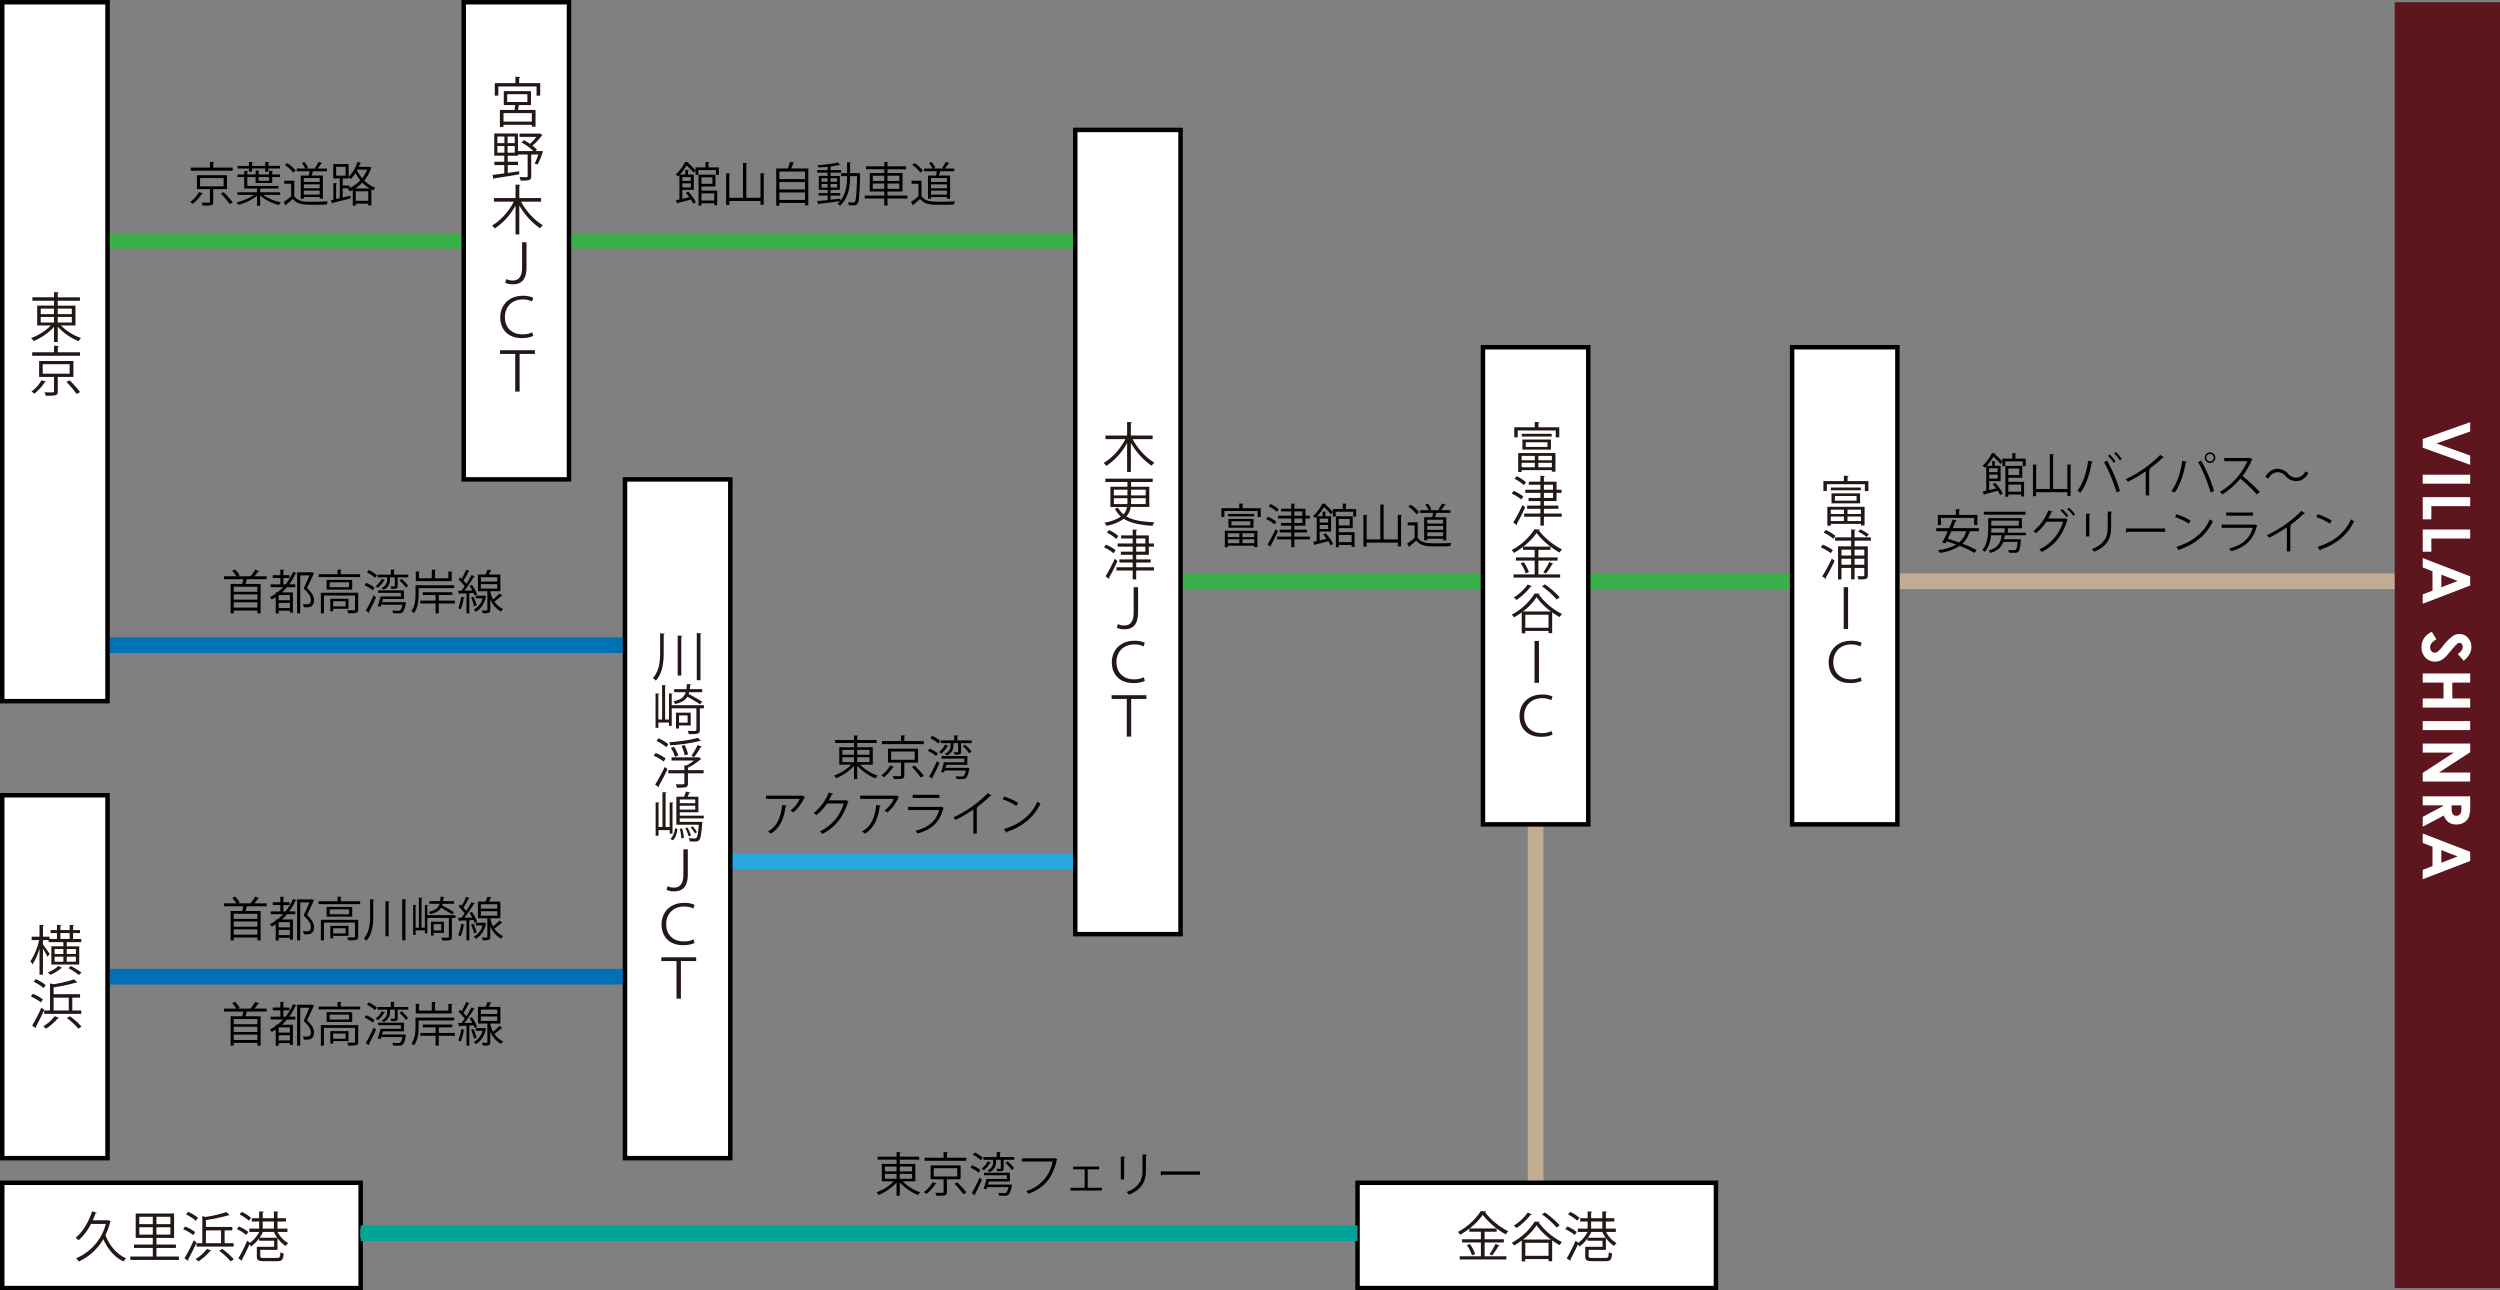 <svg xmlns="http://www.w3.org/2000/svg" width="1116" height="576"><rect width="100%" height="100%" fill="#808080" stroke="none"/><path data-name="線 13" fill="#39b04a" d="M42.077 107.5H481"/><path data-name="線 14" fill="none" stroke="#fff" stroke-linejoin="round" stroke-width="4" stroke-dasharray="5 10" d="M42.077 107.5H481"/><path data-name="長方形 210" fill="#39b04a" d="M42.077 104H481v7H42.077z"/><path data-name="線 15" fill="#0071b7" d="M42.077 288H279"/><path data-name="線 16" fill="none" stroke="#fff" stroke-linejoin="round" stroke-width="4" stroke-dasharray="5 10" d="M42.077 288H279"/><path data-name="長方形 211" fill="#0071b7" d="M42.077 284.5H279v7H42.077z"/><path data-name="線 17" fill="#0071b7" d="M42.077 436h246.96"/><path data-name="線 18" fill="none" stroke="#fff" stroke-linejoin="round" stroke-width="4" stroke-dasharray="5 10" d="M42.077 436h246.96"/><path data-name="長方形 212" fill="#0071b7" d="M42.077 432.5h246.96v7H42.077z"/><path data-name="線 19" fill="#29a6dd" d="M319 384.5h162"/><path data-name="線 20" fill="none" stroke="#fff" stroke-linejoin="round" stroke-width="4" stroke-dasharray="5 10" d="M319 384.5h162"/><path data-name="長方形 213" fill="#29a6dd" d="M319 381h162v7H319z"/><path data-name="線 21" fill="#39b04a" d="M508 259.5h296.001"/><path data-name="線 22" fill="none" stroke="#fff" stroke-linejoin="round" stroke-width="4" stroke-dasharray="5 10" d="M508 259.5h296.001"/><path data-name="長方形 216" fill="#39b04a" d="M507.999 256H804v7H507.999z"/><path data-name="線 23" fill="#c2ad94" d="M832.999 259.5h247.957"/><path data-name="線 24" fill="none" stroke="#fff" stroke-linejoin="round" stroke-width="4" stroke-dasharray="5 10" d="M832.999 259.5h247.957"/><path data-name="長方形 217" fill="#c2ad94" d="M832.999 256h247.957v7H832.999z"/><path data-name="長方形 221" fill="#fff" d="M800 155h47v213h-47z"/><path data-name="長方形 222" fill="none" stroke="#000" stroke-miterlimit="10" stroke-width="2" d="M800 155h47v213h-47z"/><path data-name="パス 4413" d="M824.77 214.738h9.288v4.488h-1.584v-3.072h-16.97v3.072h-1.536v-4.488h9.145v-2.4l2.136.144c-.023.168-.168.288-.479.312Zm-9.049 19.922v-8.425h16.633v8.328h-1.608v-.7h-13.489v.793Zm7.416-7.153h-5.88v1.944h5.88Zm-5.88 5.088h5.88v-2.016h-5.88Zm13.417-13.729h-13.369v-1.224h13.369Zm-.336 5.833h-12.745v-4.489h12.744Zm-11.233-1.2h9.673v-2.088h-9.673Zm11.641 4.008h-6.025v1.944h6.025Zm-6.025 5.088h6.025v-2.016h-6.025Z" fill="#231815"/><path data-name="パス 4414" d="M813.68 243.13a18.8 18.8 0 0 1 4.489 2.473l-.912 1.344a20.68 20.68 0 0 0-4.441-2.592Zm-.243 14.16a77.93 77.93 0 0 0 4.3-7.945l1.225.984a79.7 79.7 0 0 1-3.889 7.513.524.524 0 0 1 .12.336.483.483 0 0 1-.072.264Zm1.537-20.714a18.33 18.33 0 0 1 4.368 2.64l-.937 1.32a18.085 18.085 0 0 0-4.344-2.784Zm20.185 4.776h-7.272v2.544h5.9v12.89c0 1.848-.96 1.9-4.2 1.848a6.019 6.019 0 0 0-.481-1.44c.649.024 1.225.024 1.7.024 1.393 0 1.416 0 1.416-.432v-3.265h-4.343v5.089h-1.536v-5.089h-4.306v5.137h-1.536v-14.762h5.857v-2.544h-7.154v-1.488h7.154v-3.528l2.015.12c-.023.168-.168.288-.479.336v3.072h7.272Zm-8.808 4.009h-4.32v2.64h4.32Zm-4.321 6.744h4.32v-2.688h-4.32Zm10.2-6.744h-4.344v2.64h4.344Zm-4.343 6.744h4.344v-2.688h-4.344Zm2.568-15.793a17.443 17.443 0 0 1 3.768 2.28l-.984 1.1a17.39 17.39 0 0 0-3.745-2.4Z" fill="#231815"/><path data-name="長方形 223" fill="#231815" d="M823.017 262.114h1.969v18.698h-1.969z"/><path data-name="パス 4415" d="M831.058 303.947a11.833 11.833 0 0 1-5.328.96c-5.473 0-9.409-3.456-9.409-9.289 0-5.184 3.673-9.577 10.033-9.577a10.774 10.774 0 0 1 4.68.864l-.528 1.657a9.224 9.224 0 0 0-4.1-.888c-4.8 0-8.017 3.216-8.017 7.944 0 4.417 2.9 7.633 7.824 7.633a9.635 9.635 0 0 0 4.368-.912Z" fill="#231815"/><path data-name="長方形 224" fill="#fff" d="M480 58h47v359h-47z"/><path data-name="長方形 225" fill="none" stroke="#000" stroke-miterlimit="10" stroke-width="2" d="M480 58h47v359h-47z"/><path data-name="線 26" fill="#c2ad94" d="M685.5 536.999V362"/><path data-name="線 27" fill="none" stroke="#fff" stroke-linejoin="round" stroke-width="4" stroke-dasharray="5 10" d="M685.5 536.999V362"/><path data-name="長方形 226" fill="#c2ad94" d="M682 362h7v174.999h-7z"/><path data-name="パス 4416" d="M514.537 196.018h-8.953c2.232 4.2 6.1 8.449 9.745 10.489a7.625 7.625 0 0 0-1.248 1.392 30.788 30.788 0 0 1-9.265-10.225v12.985h-1.679v-12.913a28.654 28.654 0 0 1-9.289 10.249 8.008 8.008 0 0 0-1.2-1.344c3.744-2.064 7.536-6.313 9.721-10.633h-8.881v-1.608h9.649v-6.025l2.184.12c-.024.192-.168.312-.5.336v5.569h9.716Z" fill="#231815"/><path data-name="パス 4417" d="M513.05 226.307h-8.3a7.928 7.928 0 0 1-1.944 4.224c2.9 1.752 6.984 2.352 12.505 2.64a3.778 3.778 0 0 0-.744 1.56c-5.64-.383-9.841-1.151-12.889-3.144a19.39 19.39 0 0 1-7.729 3.121 7.913 7.913 0 0 0-.936-1.393 18.361 18.361 0 0 0 7.369-2.712 11.7 11.7 0 0 1-2.688-3.5l1.392-.48a10.092 10.092 0 0 0 2.424 3 6.174 6.174 0 0 0 1.584-3.312h-7.417v-9.025h7.609v-2.112h-9.865v-1.488h21.146v1.488h-9.649v2.112h8.137Zm-15.817-5.161h6.049v-2.568h-6.045Zm0 3.865h6.024c.024-.432.024-.864.024-1.32v-1.3h-6.044Zm14.209 0v-2.621h-6.529v1.32c0 .432 0 .864-.024 1.3Zm0-6.433h-6.528v2.568h6.523Z" fill="#231815"/><path data-name="パス 4418" d="M493.704 243.13a18.29 18.29 0 0 1 4.321 2.5l-.936 1.344a18.175 18.175 0 0 0-4.272-2.64Zm-.192 14.138a71.937 71.937 0 0 0 4.1-7.825l1.225 1.008c-1.128 2.544-2.641 5.521-3.721 7.369a.484.484 0 0 1 .12.336.4.4 0 0 1-.1.264Zm1.513-20.666a16.027 16.027 0 0 1 4.2 2.688c-.5.672-.72.984-.937 1.3a18.061 18.061 0 0 0-4.175-2.832Zm20.113 16.633v1.441h-7.944v3.96h-1.557v-3.96h-7.248v-1.441h7.248v-2.112h-5.928v-1.416h5.928v-2.04h-5.28v-1.392h5.28v-2.256h-6.744v-1.416h6.744v-2.233h-5.184v-1.368h5.184v-2.64l2.017.144c-.025.168-.145.264-.456.312v2.184h5.64v3.6h2.256v1.416h-2.257v3.648h-5.64v2.04h6.456v1.416h-6.456v2.112Zm-7.944-10.632h4.08v-2.232h-4.08Zm0 3.672h4.08v-2.256h-4.08Z" fill="#231815"/><path data-name="パス 4419" d="M506.066 262.138h1.971v11.113c0 6.049-2.664 7.657-6.217 7.657a7.5 7.5 0 0 1-3.264-.7l.432-1.633a6 6 0 0 0 2.809.649c2.208 0 4.272-1.033 4.272-5.977Z" fill="#231815"/><path data-name="パス 4420" d="M511.058 303.947a11.833 11.833 0 0 1-5.328.96c-5.473 0-9.409-3.456-9.409-9.289 0-5.184 3.673-9.577 10.033-9.577a10.774 10.774 0 0 1 4.68.864l-.528 1.657a9.222 9.222 0 0 0-4.1-.888c-4.8 0-8.017 3.216-8.017 7.944 0 4.417 2.905 7.633 7.824 7.633a9.639 9.639 0 0 0 4.369-.912Z" fill="#231815"/><path data-name="パス 4421" d="M502.993 312.01h-6.769v-1.68h15.553v1.68h-6.816v16.8h-1.968Z" fill="#231815"/><path data-name="長方形 227" fill="#fff" d="M207 1h47v213h-47z"/><path data-name="長方形 228" fill="none" stroke="#000" stroke-miterlimit="10" stroke-width="2" d="M207 1h47v213h-47z"/><path data-name="パス 4422" d="M231.745 37.098h9.41v5.617h-1.633V38.59h-17.066v4.129h-1.584v-5.617h9.217v-2.856l2.137.144c-.025.168-.145.288-.481.336Zm5.281 9.793h-5.4c-.072.624-.216 1.44-.384 2.184h7.825v7.489h-1.657v-.84h-12.649v.936h-1.609v-7.585h6.553c.12-.7.216-1.464.288-2.184h-5.112v-6.217h12.145Zm.383 3.624h-12.648v3.768h12.648Zm-11.016-4.992h9.024v-3.48h-9.024Z" fill="#231815"/><path data-name="パス 4423" d="m241.49 67.411.888.1a33.462 33.462 0 0 1-2.376 5.88 4.8 4.8 0 0 1-1.32-.408 28.737 28.737 0 0 0 1.632-4.008h-3.168v9.649c0 1.944-.84 1.992-4.729 1.992a6.358 6.358 0 0 0-.552-1.608c.96.048 1.825.072 2.424.072 1.1 0 1.248 0 1.248-.5v-9.6h-4.32v.528h-4.56v2.688h4.58v1.488h-4.58v3.5l5.088-.72.048 1.369c-4.1.7-8.448 1.368-11.113 1.8a.467.467 0 0 1-.359.336l-.5-1.872c1.416-.168 3.263-.432 5.28-.7v-3.721h-4.417V72.19h4.417v-2.688h-4.465V59.59h10.581v7.849h6.913a26.249 26.249 0 0 0-5.329-3.865l1.057-1.008a27.062 27.062 0 0 1 2.711 1.632 17.579 17.579 0 0 0 2.857-3.1h-7.537v-1.464h8.761l.312-.1 1.224.768a.813.813 0 0 1-.336.216 22.753 22.753 0 0 1-4.176 4.488 18.013 18.013 0 0 1 2.016 1.777l-.6.648h2.065Zm-19.465-3.529h3.145v-2.928h-3.145Zm0 4.273h3.145v-2.976h-3.145Zm7.752-7.2h-3.192v2.928h3.192Zm0 4.224h-3.192v2.976h3.192Z" fill="#231815"/><path data-name="パス 4424" d="M241.537 90.018h-8.953c2.232 4.2 6.1 8.449 9.745 10.489a7.625 7.625 0 0 0-1.248 1.392 30.788 30.788 0 0 1-9.265-10.225v12.985h-1.679V91.746a28.654 28.654 0 0 1-9.289 10.249 8.008 8.008 0 0 0-1.2-1.344c3.744-2.064 7.536-6.313 9.721-10.633h-8.881V88.41h9.649v-6.025l2.184.12c-.024.192-.168.312-.5.336v5.569h9.716Z" fill="#231815"/><path data-name="パス 4425" d="M233.066 108.138h1.971v11.113c0 6.049-2.664 7.657-6.217 7.657a7.5 7.5 0 0 1-3.264-.7l.432-1.633a6 6 0 0 0 2.809.649c2.208 0 4.272-1.033 4.272-5.977Z" fill="#231815"/><path data-name="パス 4426" d="M238.058 149.947a11.833 11.833 0 0 1-5.328.96c-5.473 0-9.409-3.456-9.409-9.289 0-5.184 3.673-9.577 10.033-9.577a10.774 10.774 0 0 1 4.68.864l-.528 1.657a9.222 9.222 0 0 0-4.1-.888c-4.8 0-8.017 3.216-8.017 7.944 0 4.417 2.905 7.633 7.824 7.633a9.639 9.639 0 0 0 4.369-.912Z" fill="#231815"/><path data-name="パス 4427" d="M229.993 158.01h-6.769v-1.68h15.553v1.68h-6.816v16.8h-1.968Z" fill="#231815"/><path data-name="長方形 229" fill="#fff" d="M1 1h47v312H1z"/><path data-name="長方形 230" fill="none" stroke="#000" stroke-miterlimit="10" stroke-width="2" d="M1 1h47v312H1z"/><path data-name="パス 4428" d="M33.69 145.29h-6.5a23.807 23.807 0 0 0 9 5.616 7 7 0 0 0-1.128 1.393 25.782 25.782 0 0 1-9.288-6.457v6.817h-1.657v-6.721a26.236 26.236 0 0 1-9.1 6.312 6.741 6.741 0 0 0-1.129-1.344 24.362 24.362 0 0 0 8.833-5.616h-6.12v-8.857h7.512v-2.184h-9.649v-1.536h9.649v-2.323l2.136.12c-.023.168-.143.288-.479.336v1.872h9.912v1.536H25.77v2.184h7.92Zm-15.505-5.064h5.929v-2.472h-5.929Zm0 3.768h5.929v-2.52h-5.929Zm13.873-6.241H25.77v2.472h6.288Zm0 3.721H25.77v2.52h6.288Z" fill="#231815"/><path data-name="パス 4429" d="M20.537 170.39a.491.491 0 0 1-.529.216 21.652 21.652 0 0 1-4.68 5.136 6.954 6.954 0 0 0-1.3-.96 15.947 15.947 0 0 0 4.513-5.04Zm15.169-13.13v1.56H14.369v-1.56h9.745v-2.928l2.16.12c-.024.192-.145.312-.48.336v2.472Zm-2.929 10.993h-6.984v6.457c0 1.92-.84 1.944-5.376 1.944a6.682 6.682 0 0 0-.577-1.536c1.033.024 1.968.048 2.689.048 1.464 0 1.584 0 1.584-.48v-6.433h-6.649v-7.1h15.313Zm-13.705-1.44h12.025v-4.223H19.073Zm15.121 9.049a41.469 41.469 0 0 0-4.56-5.376l1.44-.7a44.2 44.2 0 0 1 4.68 5.233Z" fill="#231815"/><path data-name="長方形 231" fill="#fff" d="M279 214h47v303h-47z"/><path data-name="長方形 232" fill="none" stroke="#000" stroke-miterlimit="10" stroke-width="2" d="M279 214h47v303h-47z"/><path data-name="パス 4430" d="m294.672 282.706 2.089.144c-.025.168-.168.288-.481.312v7.8c0 4.632-.384 9.265-3.5 12.865a7.162 7.162 0 0 0-1.32-1.1c2.88-3.336 3.216-7.537 3.216-11.761Zm7.849.984 2.088.12c-.024.192-.168.288-.48.336v17.4h-1.608Zm8.521-1.08 2.136.144c-.024.168-.168.264-.48.312v20.57h-1.656Z" fill="#231815"/><path data-name="パス 4431" d="M314.237 314.79v1.416h-1.825v9.625c0 1.873-.96 1.9-4.9 1.9a5.873 5.873 0 0 0-.576-1.464c.816.025 1.559.025 2.16.025 1.752 0 1.776-.049 1.776-.48v-9.6h-11.015v7.825h-1.22v-1.488h-4.753v2.352h-1.248V309.54l1.681.12c-.025.144-.145.264-.433.288v11.257h1.681V305.82l1.776.144c-.024.144-.144.264-.432.288v14.953h1.728V309.54l1.632.12c-.024.144-.12.264-.408.288v4.848Zm-6.578-5.784a6.033 6.033 0 0 1-.24.792c2.041 1.08 4.657 2.544 6.049 3.48l-1.032 1.128c-1.248-.888-3.576-2.28-5.592-3.384-.912 1.56-2.545 2.592-5.473 3.265a3.6 3.6 0 0 0-.792-1.2c3.384-.72 4.872-1.92 5.521-4.08h-5.185v-1.368h5.5c.1-.672.145-1.416.193-2.256l1.92.12c0 .168-.168.288-.456.336a37.73 37.73 0 0 1-.168 1.8h5.545v1.368Zm.672 14.833h-5.208v1.392h-1.368v-7.1h6.576Zm-1.368-4.488h-3.84v3.24h3.84Z" fill="#231815"/><path data-name="パス 4432" d="M292.679 336.13a18.738 18.738 0 0 1 4.49 2.473l-.912 1.344a20.636 20.636 0 0 0-4.441-2.593Zm-.242 14.16a78.024 78.024 0 0 0 4.3-7.945l1.225.984a80.034 80.034 0 0 1-3.889 7.513.522.522 0 0 1 .12.335.485.485 0 0 1-.072.265Zm1.536-20.714a18.311 18.311 0 0 1 4.368 2.64l-.936 1.32a18.084 18.084 0 0 0-4.344-2.784Zm20.114 14.209v1.44h-6.985v4.488c0 1.873-.912 1.921-4.921 1.921a6.419 6.419 0 0 0-.527-1.537c.769.025 1.488.025 2.088.025 1.584 0 1.752 0 1.752-.433v-4.464h-7.153v-1.44h7.153v-2.136l.96.048a21.866 21.866 0 0 0 3.312-2.185h-9.984v-1.439h11.713l.311-.1 1.273.793a.763.763 0 0 1-.361.216 26.566 26.566 0 0 1-5.616 3.744v1.056Zm-1.224-13.081a.434.434 0 0 1-.265.072.673.673 0 0 1-.216-.024 70.886 70.886 0 0 1-13.2 1.944 5.512 5.512 0 0 0-.456-1.344c4.513-.36 9.938-1.056 12.793-2.016Zm-12 2.664a17.2 17.2 0 0 1 1.942 3.864l-1.464.6a17.139 17.139 0 0 0-1.872-3.961Zm4.751-.816a16.8 16.8 0 0 1 1.536 4.176l-1.488.48a17.975 17.975 0 0 0-1.44-4.224Zm7.7.792a.482.482 0 0 1-.5.192 37.84 37.84 0 0 1-2.976 4.464c-.289-.144-.937-.479-1.225-.6a30.209 30.209 0 0 0 2.809-4.824Z" fill="#231815"/><path data-name="パス 4433" d="M300.217 372.107h-1.272v-1.536h-4.968v2.5h-1.3v-14.906l1.729.12c-.024.168-.144.264-.432.312v10.585h1.752v-15.577l1.824.12c-.024.168-.144.288-.432.312v15.145h1.824v-11.017l1.7.12c-.023.144-.143.264-.432.312Zm2.208-2.088c-.288 1.968-.792 3.961-2.112 5.113l-.96-.7a7.517 7.517 0 0 0 1.945-4.657Zm11.738-4.68h-10.726v1.536h8.9l.335-.048.888.168c-.023.144-.071.312-.1.48-.36 4.969-.7 6.865-1.343 7.537-.576.648-1.177.648-2.233.648-.551 0-1.272-.024-2.016-.072a3.422 3.422 0 0 0-.408-1.44c1.128.1 2.208.119 2.592.119.408 0 .624-.023.817-.24.431-.431.767-1.968 1.055-5.856h-10.002v-12.505h3.408a20.594 20.594 0 0 0 .888-2.328l1.92.48c-.048.144-.215.24-.48.24a22.296 22.296 0 0 1-.744 1.608h4.848v6.937h-8.325v1.512h10.73Zm-3.817-8.473h-6.909v1.68h6.913Zm-6.913 4.536h6.913v-1.728h-6.909Zm.721 12.818a22.757 22.757 0 0 0-.7-4.3l1.08-.072a22.111 22.111 0 0 1 .744 4.225Zm3.288-.889a20.441 20.441 0 0 0-1.561-3.648l.985-.288a22.119 22.119 0 0 1 1.608 3.528Zm1.752-4.44a14 14 0 0 1 1.944 2.592l-.912.528a14.486 14.486 0 0 0-1.92-2.688Z" fill="#231815"/><path data-name="パス 4434" d="M305.066 379.138h1.971v11.113c0 6.049-2.664 7.657-6.217 7.657a7.5 7.5 0 0 1-3.264-.7l.432-1.633a6 6 0 0 0 2.809.649c2.208 0 4.272-1.033 4.272-5.977Z" fill="#231815"/><path data-name="パス 4435" d="M310.058 420.947a11.833 11.833 0 0 1-5.328.96c-5.473 0-9.409-3.456-9.409-9.289 0-5.184 3.673-9.577 10.033-9.577a10.76 10.76 0 0 1 4.68.864l-.528 1.657a9.222 9.222 0 0 0-4.1-.888c-4.8 0-8.017 3.216-8.017 7.944 0 4.417 2.905 7.633 7.824 7.633a9.639 9.639 0 0 0 4.369-.912Z" fill="#231815"/><path data-name="パス 4436" d="M301.993 429.01h-6.769v-1.68h15.553v1.68h-6.816v16.8h-1.968Z" fill="#231815"/><path data-name="長方形 233" fill="#fff" d="M1 355h47v162H1z"/><path data-name="長方形 234" fill="none" stroke="#000" stroke-miterlimit="10" stroke-width="2" d="M1 355h47v162H1z"/><path data-name="パス 4437" d="M19.17 421.598c.694.888 2.567 3.576 3 4.224l-.937 1.3a40.942 40.942 0 0 0-2.063-3.648v11.641h-1.533v-11.713a27.085 27.085 0 0 1-3.145 7.106 9.223 9.223 0 0 0-.888-1.417 28.638 28.638 0 0 0 3.888-9.457h-3.359v-1.512h3.5v-5.281l1.993.144c-.025.144-.146.265-.456.312v4.825h2.926v1.032h3.341v-2.641h-2.855v-1.344h2.855v-2.3l1.991.12c-.022.168-.142.288-.455.312v1.872h4.128v-2.3l1.993.12c-.024.168-.145.288-.456.312v1.872h3.1v1.344h-3.1v2.641h3.648v1.416h-6.48v1.848h5.569v8.137H22.914v-8.137h5.376v-1.848h-6.6v-.936h-2.519Zm8.543 10.489a.892.892 0 0 1-.457.168 17.856 17.856 0 0 1-4.823 2.928 11.519 11.519 0 0 0-1.08-1.1 15.784 15.784 0 0 0 4.777-2.88Zm-3.336-6.216h3.913v-2.232h-3.913Zm0 3.456h3.913v-2.256h-3.913Zm2.592-10.177h4.128v-2.64h-4.128Zm6.912 4.489h-4.079v2.232h4.079Zm0 3.431h-4.079v2.256h4.079Zm1.274 8.137a38.577 38.577 0 0 0-4.608-3.047l1.151-.913a37.942 37.942 0 0 1 4.681 2.928Z" fill="#231815"/><path data-name="パス 4438" d="M14.637 443.631a18.532 18.532 0 0 1 4.513 2.5l-.888 1.344a19.609 19.609 0 0 0-4.489-2.64Zm-.288 14.185a74.214 74.214 0 0 0 4.129-8.017l1.271.984c-1.151 2.592-2.664 5.665-3.767 7.561a.453.453 0 0 1 .12.336.462.462 0 0 1-.1.288Zm1.608-20.738a18.133 18.133 0 0 1 4.441 2.688l-.96 1.3a19.846 19.846 0 0 0-4.393-2.832Zm10.393 17.3c-.048.144-.264.217-.5.169a24.954 24.954 0 0 1-5.28 4.656 13.833 13.833 0 0 0-1.273-1.032 18.914 18.914 0 0 0 5.137-4.561Zm-4.032-3.312v-12.1l1.464.408a61.131 61.131 0 0 0 9.313-2.184l1.392 1.344a.3.3 0 0 1-.264.1.53.53 0 0 1-.192-.024 76.437 76.437 0 0 1-10.1 2.136v3.073H35.74v1.536h-3.457v5.712h4.009v1.536H19.721v-1.536Zm8.377-5.712h-6.769v5.712h6.769Zm4.272 13.849a30.253 30.253 0 0 0-5.112-4.753l1.344-.815a30.2 30.2 0 0 1 5.161 4.608Z" fill="#231815"/><path data-name="長方形 235" fill="#5e161e" d="M1069 1h47v574h-47z"/><path data-name="パス 4439" d="M1102.69 188.464v4.146l-15.049 5.33 15.049 5.407v4.14l-21.184-7.632v-3.888Z" fill="#fff"/><path data-name="長方形 236" fill="#fff" d="M1081.506 211.907h21.184v4.003h-21.184z"/><path data-name="パス 4440" d="M1102.69 221.921v4.032h-17.339v5.876h-3.845v-9.908Z" fill="#fff"/><path data-name="パス 4441" d="M1102.69 236.37v4.032h-17.339v5.876h-3.845v-9.908Z" fill="#fff"/><path data-name="パス 4442" d="M1102.689 257.282v4.09l-21.183 8.147v-4.191l4.363-1.657v-8.644l-4.363-1.723v-4.191Zm-5.616 2.07-7.272-2.842v5.667Z" fill="#fff"/><path data-name="パス 4443" d="m1099.809 294.955-2.635-2.986q2.188-1.574 2.189-3.2a1.951 1.951 0 0 0-.425-1.3 1.238 1.238 0 0 0-.957-.5 1.643 1.643 0 0 0-1.009.36 27.459 27.459 0 0 0-2.722 2.957q-1.929 2.309-2.433 2.8a8.436 8.436 0 0 1-2.368 1.738 5.914 5.914 0 0 1-2.47.512 5.664 5.664 0 0 1-4.307-1.8 6.57 6.57 0 0 1-1.7-4.7 6.994 6.994 0 0 1 1.109-3.943 8.767 8.767 0 0 1 3.485-2.876l2.045 3.389q-2.808 1.529-2.808 3.519a2.591 2.591 0 0 0 .6 1.746 1.8 1.8 0 0 0 1.4.7 2.409 2.409 0 0 0 1.44-.533 15.393 15.393 0 0 0 2.2-2.351 23.682 23.682 0 0 1 4.356-4.472 5.54 5.54 0 0 1 3.061-1.01 5.006 5.006 0 0 1 3.78 1.68 5.827 5.827 0 0 1 1.576 4.144 6.528 6.528 0 0 1-.734 3.021 10.989 10.989 0 0 1-2.679 3.108" fill="#fff"/><path data-name="パス 4444" d="M1102.69 300.634v4.09h-7.992v7.071h7.992v4.075h-21.184v-4.08h9.288v-7.071h-9.288v-4.09Z" fill="#fff"/><path data-name="長方形 237" fill="#fff" d="M1081.506 321.896h21.184v4.003h-21.184z"/><path data-name="パス 4445" d="M1102.69 331.924v3.868l-13.94 9.064h13.94v4.032h-21.184v-3.879l13.9-9.053h-13.9v-4.032Z" fill="#fff"/><path data-name="パス 4446" d="M1102.689 355.475v4.272a14.105 14.105 0 0 1-.627 5 5.114 5.114 0 0 1-2.081 2.4 6.372 6.372 0 0 1-3.441.907 5.857 5.857 0 0 1-3.492-1 6.065 6.065 0 0 1-2.124-3.016l-9.418 5.019v-4.408l8.971-4.764v-.369h-8.971v-4.032Zm-8.28 4.032v1.262a4.936 4.936 0 0 0 .505 2.65 1.9 1.9 0 0 0 1.677.725 2.054 2.054 0 0 0 1.206-.359 2 2 0 0 0 .737-.962 7.344 7.344 0 0 0 .224-2.211v-1.1Z" fill="#fff"/><path data-name="パス 4447" d="M1102.689 380.246v4.089l-21.183 8.148v-4.193l4.363-1.657v-8.643l-4.363-1.723v-4.191Zm-5.616 2.07-7.272-2.842v5.667Z" fill="#fff"/><path data-name="長方形 238" fill="#fff" d="M1 528h160v47H1z"/><path data-name="長方形 239" fill="none" stroke="#000" stroke-miterlimit="10" stroke-width="2" d="M1 528h160v47H1z"/><path data-name="パス 4448" d="m48.314 544.631 1.152.6a.562.562 0 0 1-.288.288 29.838 29.838 0 0 1-2.088 5.832c1.7 4.561 5.04 8.593 9.217 10.345a7.392 7.392 0 0 0-1.177 1.417c-3.936-1.849-7.056-5.521-9-9.937a24.335 24.335 0 0 1-11.016 9.961 5.97 5.97 0 0 0-1.152-1.441 22.8 22.8 0 0 0 13.273-15.337H40.61a24.517 24.517 0 0 1-5.544 7.3 9.923 9.923 0 0 0-1.3-1.128c3.144-2.544 5.808-7.009 7.344-11.785l2.113.624c-.073.168-.265.264-.577.24a35.21 35.21 0 0 1-1.248 3.12h6.6Z" fill="#231815"/><path data-name="パス 4449" d="M69.842 560.904h10.032v1.536h-21.7v-1.536h10.032v-3.814h-8.4v-1.536h8.4v-2.953h-7.633v-10.873h17.138v10.873h-7.872v2.953h8.688v1.536h-8.688Zm-7.657-14.449h6.024v-3.265h-6.024Zm0 4.68h6.024v-3.288h-6.024Zm13.873-7.945h-6.216v3.264h6.216Zm0 4.657h-6.216v3.288h6.216Z" fill="#231815"/><path data-name="パス 4450" d="M82.632 547.511a18.512 18.512 0 0 1 4.513 2.5l-.889 1.344a19.6 19.6 0 0 0-4.488-2.64Zm-.288 14.185a74.208 74.208 0 0 0 4.129-8.017l1.272.985c-1.153 2.592-2.664 5.664-3.769 7.56a.449.449 0 0 1 .12.336.467.467 0 0 1-.095.288Zm1.608-20.738a18.168 18.168 0 0 1 4.441 2.688l-.96 1.3a19.8 19.8 0 0 0-4.393-2.833Zm10.393 17.306c-.048.144-.264.216-.5.168a24.938 24.938 0 0 1-5.28 4.656 14.092 14.092 0 0 0-1.272-1.032 18.942 18.942 0 0 0 5.136-4.56Zm-4.032-3.313v-12.1l1.464.408a61.161 61.161 0 0 0 9.313-2.184l1.392 1.344a.3.3 0 0 1-.264.1.53.53 0 0 1-.192-.024 76.391 76.391 0 0 1-10.105 2.137v3.072h11.809v1.536h-3.457v5.712h4.009v1.536H87.721v-1.536Zm8.377-5.712h-6.769v5.712h6.769Zm4.272 13.849a30.21 30.21 0 0 0-5.112-4.752l1.343-.816a30.1 30.1 0 0 1 5.161 4.608Z" fill="#231815"/><path data-name="パス 4451" d="M106.632 547.49a17.536 17.536 0 0 1 4.225 2.472l-.936 1.32a18.046 18.046 0 0 0-4.2-2.592Zm21.674 2.448h-4.416a12.566 12.566 0 0 0 4.752 4.992 5.2 5.2 0 0 0-1.128 1.273 13.445 13.445 0 0 1-3.648-3.553v5.281h-7.681v2.808c0 .7.288.816 1.872.816h5.569c1.248 0 1.44-.336 1.56-2.568a4.385 4.385 0 0 0 1.464.6c-.24 2.784-.768 3.408-2.928 3.408h-5.713c-2.64 0-3.36-.408-3.36-2.232v-4.177h7.729v-2.712h-6.7v-1.08a16.12 16.12 0 0 1-3.6 3.625 7.6 7.6 0 0 0-.744-.888c-1.057 2.376-2.352 5.016-3.312 6.7a.528.528 0 0 1 .119.336.483.483 0 0 1-.072.264l-1.68-1.1a70.221 70.221 0 0 0 3.961-7.873l1.224.96a15.315 15.315 0 0 0 4.176-4.872h-4.44v-1.488h4.392v-3.168h-3.312v-1.5h3.312v-3.025l2.04.12c-.024.168-.144.288-.48.336v2.569h5.017v-3.025l2.064.12c-.024.168-.168.288-.48.336v2.569h3.774v1.488h-3.768v3.168h4.44Zm-20.425-8.977a17.624 17.624 0 0 1 4.176 2.665l-.984 1.3a17.676 17.676 0 0 0-4.105-2.785Zm9.505 8.977a17.866 17.866 0 0 1-1.513 2.592h7.921a13.392 13.392 0 0 1-1.488-2.592Zm-.121-1.488h5.016v-3.168h-5.016Z" fill="#231815"/><path data-name="長方形 240" fill="#fff" d="M606 528h160v47H606z"/><path data-name="長方形 241" fill="none" stroke="#000" stroke-miterlimit="10" stroke-width="2" d="M606 528h160v47H606z"/><path data-name="パス 4452" d="M662.745 554.64v6.144h9.7v1.44h-20.838v-1.44h9.457v-6.144h-8.375v-1.441h8.375v-3.36h-5.16v-1.368a34.5 34.5 0 0 1-4.08 2.736 9.84 9.84 0 0 0-1.008-1.272 28.1 28.1 0 0 0 10.225-9.312l2.352.144a.557.557 0 0 1-.48.359 30.649 30.649 0 0 0 10.369 8.5 8.834 8.834 0 0 0-1.08 1.416 33.992 33.992 0 0 1-10.3-8.736 27.637 27.637 0 0 1-5.881 6.072h12.074v1.464h-5.353v3.36h8.569v1.441Zm-5.665 5.736a16.536 16.536 0 0 0-2.256-4.536l1.321-.5a15.714 15.714 0 0 1 2.351 4.44Zm12.338-4.32c-.072.144-.264.216-.528.192a36.015 36.015 0 0 1-2.761 4.176l-1.2-.6a28.808 28.808 0 0 0 2.687-4.56Z" fill="#231815"/><path data-name="パス 4453" d="M679.305 553.751a31.269 31.269 0 0 1-3.457 2.232 7.264 7.264 0 0 0-.983-1.224 27.389 27.389 0 0 0 10.224-9.457l2.3.12a.532.532 0 0 1-.479.337 28.831 28.831 0 0 0 10.369 8.688 7.341 7.341 0 0 0-1.056 1.392 30.683 30.683 0 0 1-3.337-2.112v9.289h-1.632v-.984h-10.369v1.056h-1.584Zm4.561-11.689a.5.5 0 0 1-.553.168 27.126 27.126 0 0 1-6.336 5.953 12.987 12.987 0 0 0-1.2-1.08 21.9 21.9 0 0 0 6.192-5.809Zm8.5 11.281a28.445 28.445 0 0 1-6.432-6.385 27.2 27.2 0 0 1-6.073 6.385Zm-11.473 7.249h10.369v-5.809h-10.369Zm8.713-19.37a39.8 39.8 0 0 1 6.648 5.761l-1.343 1.008a37.667 37.667 0 0 0-6.553-5.881Z" fill="#231815"/><path data-name="パス 4454" d="M699.637 547.49a17.548 17.548 0 0 1 4.224 2.472l-.937 1.32a18.032 18.032 0 0 0-4.2-2.592Zm21.674 2.448h-4.417a12.562 12.562 0 0 0 4.753 4.992 5.185 5.185 0 0 0-1.129 1.273 13.462 13.462 0 0 1-3.649-3.553v5.281h-7.679v2.808c0 .7.287.816 1.871.816h5.568c1.248 0 1.442-.336 1.561-2.568a4.382 4.382 0 0 0 1.465.6c-.241 2.784-.769 3.408-2.929 3.408h-5.712c-2.641 0-3.361-.408-3.361-2.232v-4.177h7.728v-2.712h-6.7v-1.08a16.146 16.146 0 0 1-3.6 3.625 7.5 7.5 0 0 0-.744-.888c-1.056 2.376-2.351 5.016-3.311 6.7a.53.53 0 0 1 .12.336.485.485 0 0 1-.073.264l-1.679-1.1a70.406 70.406 0 0 0 3.96-7.873l1.223.96a15.331 15.331 0 0 0 4.177-4.872h-4.44v-1.488h4.392v-3.168h-3.312v-1.5h3.312v-3.025l2.04.12c-.024.168-.143.288-.479.336v2.569h5.015v-3.025l2.065.12c-.024.168-.168.288-.481.336v2.569h3.769v1.488h-3.769v3.168h4.442Zm-20.426-8.977a17.642 17.642 0 0 1 4.176 2.665l-.985 1.3a17.659 17.659 0 0 0-4.1-2.785Zm9.5 8.977a17.758 17.758 0 0 1-1.512 2.592h7.92a13.438 13.438 0 0 1-1.487-2.592Zm-.119-1.488h5.016v-3.168h-5.016Z" fill="#231815"/><path data-name="長方形 246" fill="#fff" d="M662 155h47v213h-47z"/><path data-name="長方形 247" fill="none" stroke="#000" stroke-miterlimit="10" stroke-width="2" d="M662 155h47v213h-47z"/><path data-name="パス 4468" d="M686.77 190.738h9.288v4.488h-1.584v-3.072h-16.97v3.072h-1.536v-4.488h9.145v-2.4l2.136.144c-.023.168-.168.288-.479.312Zm-9.049 19.922v-8.425h16.633v8.328h-1.608v-.7h-13.489v.793Zm7.416-7.153h-5.88v1.944h5.88Zm-5.88 5.088h5.88v-2.016h-5.88Zm13.417-13.729h-13.369v-1.224h13.369Zm-.336 5.833h-12.745v-4.489h12.744Zm-11.233-1.2h9.673v-2.088h-9.673Zm11.641 4.008h-6.025v1.944h6.025Zm-6.025 5.088h6.025v-2.016h-6.025Z" fill="#231815"/><path data-name="パス 4469" d="M675.704 219.13a18.291 18.291 0 0 1 4.321 2.5l-.936 1.344a18.172 18.172 0 0 0-4.272-2.64Zm-.192 14.138a71.948 71.948 0 0 0 4.1-7.825l1.225 1.008c-1.128 2.544-2.641 5.521-3.721 7.369a.484.484 0 0 1 .12.336.4.4 0 0 1-.095.264Zm1.513-20.666a16.025 16.025 0 0 1 4.2 2.688c-.5.672-.72.984-.937 1.3a18.061 18.061 0 0 0-4.175-2.832Zm20.113 16.633v1.441h-7.944v3.96h-1.557v-3.96h-7.248v-1.441h7.248v-2.112h-5.928v-1.416h5.928v-2.04h-5.28v-1.392h5.28v-2.256h-6.744v-1.416h6.744v-2.233h-5.184v-1.368h5.184v-2.64l2.017.144c-.025.168-.145.264-.456.312v2.184h5.64v3.6h2.256v1.416h-2.257v3.648h-5.64v2.04h6.456v1.416h-6.456v2.112Zm-7.944-10.632h4.08v-2.232h-4.08Zm0 3.672h4.08v-2.256h-4.08Z" fill="#231815"/><path data-name="パス 4470" d="M686.745 250.259v6.144h9.7v1.44h-20.834v-1.44h9.457v-6.144h-8.376v-1.44h8.376v-3.361h-5.161v-1.368a34.581 34.581 0 0 1-4.08 2.736 9.856 9.856 0 0 0-1.008-1.272 28.1 28.1 0 0 0 10.225-9.312l2.353.144a.564.564 0 0 1-.481.36 30.654 30.654 0 0 0 10.369 8.5 8.845 8.845 0 0 0-1.08 1.416 34 34 0 0 1-10.3-8.736 27.625 27.625 0 0 1-5.881 6.072h12.074v1.464h-5.353v3.361h8.569v1.44Zm-5.664 5.736a16.567 16.567 0 0 0-2.257-4.536l1.321-.5a15.721 15.721 0 0 1 2.352 4.44Zm12.337-4.32c-.072.144-.265.216-.528.192a35.994 35.994 0 0 1-2.761 4.176l-1.2-.6a28.885 28.885 0 0 0 2.687-4.56Z" fill="#231815"/><path data-name="パス 4471" d="M679.305 273.371a31.347 31.347 0 0 1-3.456 2.232 7.431 7.431 0 0 0-.984-1.224 27.407 27.407 0 0 0 10.224-9.456l2.305.119a.533.533 0 0 1-.48.337 28.834 28.834 0 0 0 10.369 8.688 7.378 7.378 0 0 0-1.057 1.392 30.587 30.587 0 0 1-3.336-2.112v9.289h-1.632v-.984h-10.369v1.056h-1.584Zm4.561-11.689a.5.5 0 0 1-.553.168 27.124 27.124 0 0 1-6.336 5.953 13.311 13.311 0 0 0-1.2-1.08 21.916 21.916 0 0 0 6.192-5.809Zm8.5 11.281a28.488 28.488 0 0 1-6.433-6.384 27.2 27.2 0 0 1-6.072 6.384Zm-11.473 7.249h10.369v-5.809h-10.369Zm8.713-19.37a39.86 39.86 0 0 1 6.648 5.761l-1.343 1.008a37.668 37.668 0 0 0-6.553-5.881Z" fill="#231815"/><path data-name="長方形 248" fill="#231815" d="M685.017 286.114h1.969v18.698h-1.969z"/><path data-name="パス 4472" d="M693.058 327.947a11.833 11.833 0 0 1-5.328.96c-5.473 0-9.409-3.456-9.409-9.289 0-5.184 3.673-9.577 10.033-9.577a10.774 10.774 0 0 1 4.68.864l-.528 1.657a9.224 9.224 0 0 0-4.1-.888c-4.8 0-8.017 3.216-8.017 7.944 0 4.417 2.9 7.633 7.824 7.633a9.635 9.635 0 0 0 4.368-.912Z" fill="#231815"/><path data-name="線 40" fill="#00a498" d="M161 550.5h445"/><path data-name="線 41" fill="none" stroke="#fff" stroke-linejoin="round" stroke-width="4" stroke-dasharray="5 10" d="M161 550.5h445"/><path data-name="長方形 249" fill="#00a498" d="M161 547h445v7H161z"/><path data-name="パス 4473" d="M90.593 86.305a.426.426 0 0 1-.462.189 18.937 18.937 0 0 1-4.094 4.493 6.091 6.091 0 0 0-1.134-.84 13.92 13.92 0 0 0 3.947-4.409Zm13.27-11.485v1.365H85.197V74.82h8.525v-2.561l1.889.1c-.021.168-.126.273-.42.294v2.163Zm-2.562 9.616h-6.11v5.648c0 1.68-.734 1.7-4.7 1.7a5.84 5.84 0 0 0-.5-1.344c.9.021 1.722.042 2.352.042 1.281 0 1.386 0 1.386-.42v-5.627h-5.816V78.22h13.4Zm-11.989-1.26h10.519v-3.7H89.312Zm13.225 7.914a36.476 36.476 0 0 0-3.989-4.7l1.259-.609a38.664 38.664 0 0 1 4.095 4.577Z"/><path data-name="パス 4474" d="M125.051 86.998h-7.537a19.72 19.72 0 0 0 7.915 3.317 5.1 5.1 0 0 0-.9 1.2 19.462 19.462 0 0 1-8.378-4.241v4.556h-1.407v-4.431a23.513 23.513 0 0 1-8.293 4.053 6.584 6.584 0 0 0-.882-1.134 22.59 22.59 0 0 0 7.853-3.317h-7.412v-1.176h8.734v-1.659h-5.731v-5.123h-2.961v-1.155h2.961v-1.616l1.8.1c-.021.147-.126.251-.42.293v1.218h3.717v-1.8l1.742.1c-.021.147-.126.252-.4.294v1.406h4.661v-1.658l1.806.126c-.021.147-.147.251-.42.293v1.239h3.464v1.155h-3.464v2.646h-7.39v-2.646h-3.717v3.968h13.925v1.155h-7.769c-.042.126-.147.231-.4.273v1.386h8.9Zm-13.92-10.394v-1.385h-5.081v-1.155h5.081v-1.785l1.827.1c-.021.147-.147.252-.42.294v1.386h5.858v-1.785l1.8.1c-.021.168-.126.252-.4.294v1.386h5.186v1.155h-5.186v1.469h-1.406v-1.469h-5.853v1.385Zm8.986 2.436h-4.661v1.659h4.661Z"/><path data-name="パス 4475" d="M131.354 80.678v6.865c1.638 2.5 4.64 2.5 8.42 2.5 2.267 0 4.934-.063 6.571-.168a5.177 5.177 0 0 0-.461 1.428c-1.449.063-3.759.1-5.837.1-4.326 0-7.2 0-9.323-2.6a66.928 66.928 0 0 1-3.044 2.583.276.276 0 0 1-.189.336l-.819-1.554a36.2 36.2 0 0 0 3.317-2.562v-5.585h-3.086v-1.343Zm-3.128-7.874a15.6 15.6 0 0 1 3.758 3.318l-1.113.944a15.1 15.1 0 0 0-3.7-3.422Zm6.026 5.564h3.59a26.16 26.16 0 0 0 .4-1.91h-5.795V75.24h3.8a9.306 9.306 0 0 0-1.511-2.436l1.091-.483a8.613 8.613 0 0 1 1.659 2.541l-.777.378h4.43l-.546-.21a24.288 24.288 0 0 0 1.575-2.751l1.68.483c-.063.126-.21.189-.441.21a22.974 22.974 0 0 1-1.617 2.268h4.178v1.218h-6.277c-.147.566-.357 1.28-.567 1.91h5v10.351h-1.407v-.735h-7.1v.735h-1.364Zm8.461 1.134h-7.1v1.722h7.1Zm-7.1 4.535h7.1v-1.764h-7.1Zm0 2.835h7.1V85.09h-7.1Z"/><path data-name="パス 4476" d="m164.889 74.421.924.441c-.021.1-.126.168-.189.231a16.612 16.612 0 0 1-3.045 5.48 14.391 14.391 0 0 0 4.955 3.276 4.8 4.8 0 0 0-.881 1.154c-.294-.126-.588-.273-.882-.42v7.139h-1.365v-.819H158.8v.882h-1.323v-7.013a13.466 13.466 0 0 1-1.343.672 4.848 4.848 0 0 0-.84-1.113l.588-.251h-2.919v4.073l3.423-.8.125 1.2c-2.918.756-6 1.532-7.957 2.015a.359.359 0 0 1-.273.315l-.588-1.532 1.134-.253v-7.369l1.6.126c-.021.126-.126.231-.378.273v6.7l1.637-.379v-8.776h-2.918v-6.445h6.845v5.731a16.4 16.4 0 0 0 3.968-6.7l1.659.5a.4.4 0 0 1-.441.188c-.189.5-.4 1.029-.609 1.533h4.447Zm-14.844 3.99h4.241v-3.947h-4.241Zm6.068 4.409v1.155a16.025 16.025 0 0 0 4.724-3.465 18.821 18.821 0 0 1-2.142-3.254 14.469 14.469 0 0 1-2.184 2.708 8.58 8.58 0 0 0-.9-.8v.5h-2.646v3.15Zm8.881 1.322a16.078 16.078 0 0 1-3.254-2.645 18.683 18.683 0 0 1-3.192 2.645Zm-6.194 5.5h5.606V85.38H158.8Zm.588-13.584a15.981 15.981 0 0 0 2.268 3.506 14.146 14.146 0 0 0 2.267-3.843h-4.346Z"/><path data-name="パス 4477" d="M316.285 74.736h4.62v3.338h-1.3v-2.141h-7.853v2.141h-1.26v-1.826l-.923.818a22.573 22.573 0 0 0-3.087-3.212 22.989 22.989 0 0 1-2.981 4.073h2.414v-2.078l1.617.1c-.021.147-.126.231-.4.273v1.7h2.562v6.845h-5.1v3.989c.987-.21 2.058-.462 3.108-.714a20.809 20.809 0 0 0-1.554-1.931l1.071-.588a18.884 18.884 0 0 1 3.4 4.766l-1.133.672a13.825 13.825 0 0 0-1.05-1.89c-2.184.588-4.43 1.176-5.858 1.533a.367.367 0 0 1-.252.315l-.63-1.533c.462-.084 1.008-.21 1.6-.336v-10.9c-.21.231-.42.441-.651.651a3.959 3.959 0 0 0-1.008-.882 18.87 18.87 0 0 0 4.2-5.669l1.68.252a.4.4 0 0 1-.4.273 24.166 24.166 0 0 1 3.38 3.318v-1.365h4.431v-2.457l1.784.126c-.021.147-.147.252-.42.273Zm-7.894 4.3h-3.8v1.722h3.8Zm-3.8 4.619h3.8v-1.806h-3.8Zm8.546-.4v1.827h7.034v6.551h-1.324v-.882h-5.71v1.008h-1.3v-13.8h7.517v5.291Zm4.892-4.094h-4.892v2.9h4.892Zm.819 7.139h-5.711v3.212h5.711Z"/><path data-name="パス 4478" d="m339.49 77.318 1.869.126c-.021.147-.147.252-.42.294v13.689h-1.449v-1.7h-13.92v1.784h-1.433V77.339l1.848.126c-.021.147-.126.252-.42.294v10.54h6.11v-15.6l1.889.126c-.021.147-.147.252-.42.294v15.18h6.341Z"/><path data-name="パス 4479" d="M354.59 72.615a.518.518 0 0 1-.462.231 35.826 35.826 0 0 1-.924 2.352h7.622v16.5h-1.47V90.59h-11.443v1.239h-1.407V75.2h5.208a20.832 20.832 0 0 0 .944-2.961Zm4.766 3.968h-11.443v3.359h11.443Zm0 4.683h-11.443v3.317h11.443Zm-11.443 7.978h11.443v-3.338h-11.443Z"/><path data-name="パス 4480" d="m383.254 77.297.734.042a3.251 3.251 0 0 0-.021.462c-.252 9.239-.482 12.2-1.154 13.1-.567.777-1.239.777-2.184.777-.5 0-1.113-.021-1.7-.042a3.84 3.84 0 0 0-.4-1.344c1.07.084 1.994.084 2.456.084a.658.658 0 0 0 .63-.315c.5-.63.777-3.485.987-11.443h-3.129c0 4.325-.462 9.511-4.514 13.228a7.683 7.683 0 0 0-1.092-.882 11.1 11.1 0 0 0 1.092-1.134c-3.464.462-7.1.882-9.385 1.155a.456.456 0 0 1-.294.294l-.5-1.512c1.26-.1 2.9-.273 4.682-.462v-2h-4.073v-1.112h4.073v-1.428h-3.947V78.55h3.947v-1.491h-4.685v-1.112h4.682v-1.491a71.216 71.216 0 0 1-4.094.315 7.758 7.758 0 0 0-.357-1.05 55.507 55.507 0 0 0 9.007-1.176l1.05 1.071c-.042.042-.105.042-.189.042a.788.788 0 0 1-.21-.021 27.957 27.957 0 0 1-3.569.63.56.56 0 0 1-.336.126v1.554h4.7v1.112h-4.7v1.491h4.157v6.215h-4.157v1.428h4.3v1.112h-4.3v1.848c1.428-.147 2.918-.294 4.367-.462l.021.9c2.688-3.359 2.982-7.538 2.982-10.981h-2.646v-1.323h2.646v-4.85l1.742.126c-.021.147-.126.231-.4.273v4.451ZM366.73 81.14h2.729v-1.55h-2.729Zm0 2.6h2.729v-1.6h-2.729Zm6.928-4.157h-2.9v1.554h2.9Zm0 2.561h-2.9v1.6h2.9Z"/><path data-name="パス 4481" d="M405.072 87.312v1.323h-8.9v3.108h-1.428v-3.108h-8.734v-1.323h8.734v-1.8h-6.487V77.26h6.487v-1.7h-8.146v-1.3h8.146v-1.995l1.848.126c-.021.147-.126.252-.42.294v1.575h8.252v1.3h-8.252v1.7h6.719v8.252h-6.719v1.8Zm-15.453-6.529h5.123v-2.331h-5.123Zm0 3.527h5.123v-2.373h-5.123Zm11.842-5.858h-5.291v2.331h5.291Zm0 3.485h-5.291v2.373h5.291Z"/><path data-name="パス 4482" d="M411.354 80.678v6.865c1.638 2.5 4.64 2.5 8.42 2.5 2.267 0 4.934-.063 6.571-.168a5.177 5.177 0 0 0-.461 1.428c-1.449.063-3.759.1-5.837.1-4.326 0-7.2 0-9.323-2.6a67.478 67.478 0 0 1-3.044 2.583.276.276 0 0 1-.189.336l-.819-1.554a36.2 36.2 0 0 0 3.317-2.562v-5.585h-3.086v-1.343Zm-3.128-7.874a15.6 15.6 0 0 1 3.758 3.318l-1.113.944a15.1 15.1 0 0 0-3.7-3.422Zm6.026 5.564h3.59a26.16 26.16 0 0 0 .4-1.91h-5.795V75.24h3.8a9.306 9.306 0 0 0-1.511-2.436l1.091-.483a8.613 8.613 0 0 1 1.659 2.541l-.777.378h4.43l-.546-.21a24.288 24.288 0 0 0 1.575-2.751l1.68.483c-.063.126-.21.189-.441.21a22.974 22.974 0 0 1-1.617 2.268h4.178v1.218h-6.277c-.147.566-.357 1.28-.567 1.91h5v10.351h-1.407v-.735h-7.1v.735h-1.364Zm8.461 1.134h-7.1v1.722h7.1Zm-7.1 4.535h7.1v-1.764h-7.1Zm0 2.835h7.1V85.09h-7.1Z"/><path data-name="パス 4483" d="M119.03 258.562h-8.839c-.168.63-.357 1.407-.588 2.1h6.74v13.128h-1.449v-1.26h-10.557v1.26h-1.39v-13.123h5.19c.167-.651.335-1.428.461-2.1h-8.587v-1.322h5.48a13.942 13.942 0 0 0-1.848-2.457l1.281-.567a13.916 13.916 0 0 1 2.079 2.646l-.735.378h5.585a20.63 20.63 0 0 0 2.057-3l1.827.63a.5.5 0 0 1-.462.168 21.294 21.294 0 0 1-1.721 2.2h5.479Zm-4.136 3.36h-10.557v2.268h10.561Zm-10.557 5.774h10.561v-2.352h-10.561Zm0 3.548h10.561v-2.394h-10.561Z"/><path data-name="パス 4484" d="M126.488 260.851h.987a24.578 24.578 0 0 0 3.338-5.564l1.6.546a.471.471 0 0 1-.5.21 25.981 25.981 0 0 1-2.813 4.808h2.729v1.26h-3.737a21.454 21.454 0 0 1-2.247 2.33h4.913v9.029h-1.351v-.84h-5v1.218h-1.32v-7.265a24.41 24.41 0 0 1-1.764 1.05 12.115 12.115 0 0 0-.819-1.071 20.191 20.191 0 0 0 2.583-1.575v-.546h.756a24.114 24.114 0 0 0 2.54-2.33h-5.585v-1.26h4.346v-2.834h-3.38v-1.26h3.38v-2.478l1.743.1c-.021.147-.126.252-.4.294v2.079h2.73v1.26h-2.73Zm2.919 4.787h-5v2.31h5Zm-5 5.8h5v-2.331h-5Zm8.23-15.936h6.362a1.043 1.043 0 0 1 .294-.063 5.868 5.868 0 0 0 .924.462.369.369 0 0 1-.189.21c-.777 1.806-1.869 4.094-2.982 6.341 2.205 2.162 3.129 3.779 3.129 5.312 0 3.338-2.205 3.338-3.591 3.338-.336 0-.651 0-.965-.021a3.148 3.148 0 0 0-.483-1.407c.566.042 1.133.063 1.595.063.924 0 2.037 0 2.037-2.015 0-1.386-.987-2.877-3.233-5.018.986-2.121 1.889-4.137 2.582-5.858h-4.094v16.944h-1.386Z"/><path data-name="パス 4485" d="M152.107 256.337h8.671v1.26h-18.56v-1.26h8.461v-2.079l1.848.126c-.021.147-.126.252-.42.294Zm7.79 8.272v7.412c0 .819-.189 1.26-.84 1.491a13.717 13.717 0 0 1-3.633.231 5.668 5.668 0 0 0-.461-1.344c.86.021 1.637.042 2.2.042 1.2 0 1.323 0 1.323-.441v-6.152h-13.875v7.937h-1.385v-9.176Zm-14.089-5.753h11.422v4.346h-11.422Zm9.994 1.071h-8.629v2.205h8.629Zm-.231 11.842h-6.844v1.113h-1.281v-5.585h8.125Zm-1.28-3.4h-5.564v2.331h5.564Z"/><path data-name="パス 4486" d="M163.491 260.179a15.318 15.318 0 0 1 3.7 2.163l-.819 1.155a15.18 15.18 0 0 0-3.654-2.268Zm-.21 12.451a65.11 65.11 0 0 0 3.486-6.887l1.092.861a69.386 69.386 0 0 1-3.15 6.467.459.459 0 0 1 .1.294.423.423 0 0 1-.063.231Zm1.323-18.162a15.241 15.241 0 0 1 3.632 2.331c-.462.609-.65.882-.839 1.134a16.118 16.118 0 0 0-3.612-2.436Zm7.307 4.431c-.063.126-.189.189-.42.189a11.243 11.243 0 0 1-2.856 3.338 8.774 8.774 0 0 0-.944-.756 9.155 9.155 0 0 0 2.687-3.254Zm3.947-2.373h6.4v1.2h-4.741v3.821c0 1.26-.5 1.3-2.856 1.3a5.05 5.05 0 0 0-.42-1.092c.84.021 1.491.021 1.722.021.21 0 .273-.084.273-.252v-3.8h-2.142v1.134a4.522 4.522 0 0 1-2.855 4.367 6.815 6.815 0 0 0-.987-.756 3.8 3.8 0 0 0 2.583-3.653v-1.092h-4.326v-1.2h5.942v-2.268l1.827.1c-.021.168-.126.252-.42.294Zm4.279 12.264.294-.063.9.336a.661.661 0 0 1-.168.315c-.861 4.241-1.533 4.409-3.338 4.409-.609 0-1.449-.021-2.352-.084a2.944 2.944 0 0 0-.378-1.2c1.134.1 2.268.126 2.688.126a1.385 1.385 0 0 0 .819-.147 4.622 4.622 0 0 0 1.028-2.54h-9.427c-.1.336-.189.65-.294.923a9.693 9.693 0 0 0-1.323-.231 37.141 37.141 0 0 0 1.26-4.367h9.133v-1.616h-10.2v-1.134h11.548v3.884h-9.364c-.126.462-.273.924-.4 1.386Zm1.029-6.488a15.494 15.494 0 0 0-2.855-3.17l.965-.693a15.117 15.117 0 0 1 2.919 3.065Z"/><path data-name="パス 4487" d="M202.757 262.531h-15.873v2.856c0 2.477-.315 5.962-2.121 8.314a4.79 4.79 0 0 0-1.133-.9c1.658-2.2 1.848-5.186 1.848-7.432v-4.116h17.279Zm-.714-7.307c-.021.126-.147.231-.42.273v3.927h-16.02v-4.326l1.849.126c-.021.126-.148.231-.421.273v2.646h5.711v-3.884l1.869.1c-.021.147-.146.252-.42.293v3.486h5.964v-3.045Zm1.008 12.871v1.3h-7.181v4.388h-1.426v-4.388h-6.8v-1.3h6.8v-2.5h-5.707v-1.238H201.9v1.238h-6.026v2.5Z"/><path data-name="パス 4488" d="M210.656 261.061a17.7 17.7 0 0 1 2.33 4.346l-1.133.546a8.9 8.9 0 0 0-.483-1.26c-.63.042-1.26.063-1.869.1v8.987h-1.264v-8.924c-1.175.042-2.225.084-3.065.126a.36.36 0 0 1-.294.273l-.378-1.574h1.47c.462-.567.945-1.218 1.449-1.932a20.356 20.356 0 0 0-2.709-3.108l.735-.9c.21.189.441.4.672.63a31.844 31.844 0 0 0 1.994-4.095l1.491.63q-.094.189-.441.189a32.868 32.868 0 0 1-2.267 4.073 14.844 14.844 0 0 1 1.259 1.491 42.5 42.5 0 0 0 2.352-3.989l1.47.693a.533.533 0 0 1-.462.189 60.634 60.634 0 0 1-4.22 6.11l3.548-.063a20.113 20.113 0 0 0-1.239-2.079Zm-3.233 5.711a.419.419 0 0 1-.42.21 19.405 19.405 0 0 1-1.407 5.039c-.294-.189-.756-.4-1.05-.546a18.121 18.121 0 0 0 1.323-5.1Zm3.926-.42a18.066 18.066 0 0 1 1.407 3.905c-.252.084-.5.189-1.176.4a17.228 17.228 0 0 0-1.323-3.968Zm4.913-.5.8.357a.335.335 0 0 1-.147.189c-.756 3.3-2.373 5.5-4.535 6.7a4.516 4.516 0 0 0-.9-.987 7.851 7.851 0 0 0 3.947-4.976h-3.044v-1.218h3.653Zm2.6-1.931a11.084 11.084 0 0 0 1.239 3.653 23.336 23.336 0 0 0 2.835-2.646c1.028.777 1.2.882 1.343 1.008a.446.446 0 0 1-.461.1 37.965 37.965 0 0 1-3.129 2.5 8.93 8.93 0 0 0 3.884 3.317 7.123 7.123 0 0 0-.861 1.176 10.853 10.853 0 0 1-4.85-5.522v4.7c0 1.428-.588 1.554-3.359 1.554a4.866 4.866 0 0 0-.4-1.26c1.008.021 1.869.021 2.121.021.273-.021.336-.084.336-.315v-8.293h-4.2v-7.433h3.36a18.694 18.694 0 0 0 .924-2.226l1.763.441c-.042.126-.189.21-.42.21a21.65 21.65 0 0 1-.818 1.575h5.186v7.433Zm-4.2-4.284h7.328v-1.974h-7.328Zm0 3.108h7.328v-1.995h-7.328Z"/><path data-name="パス 4489" d="M119.03 451.563h-8.839c-.168.629-.357 1.406-.588 2.1h6.74v13.127h-1.449v-1.26h-10.557v1.26h-1.39v-13.123h5.19c.167-.651.335-1.428.461-2.1h-8.587v-1.323h5.48a13.942 13.942 0 0 0-1.848-2.457l1.281-.567a13.916 13.916 0 0 1 2.079 2.646l-.735.378h5.585a20.63 20.63 0 0 0 2.057-3l1.827.63a.5.5 0 0 1-.462.168 21.294 21.294 0 0 1-1.721 2.2h5.479Zm-4.136 3.359h-10.557v2.268h10.561Zm-10.557 5.774h10.561v-2.352h-10.561Zm0 3.548h10.561v-2.393h-10.561Z"/><path data-name="パス 4490" d="M126.488 453.851h.987a24.578 24.578 0 0 0 3.338-5.564l1.6.546a.471.471 0 0 1-.5.21 25.981 25.981 0 0 1-2.813 4.808h2.729v1.26h-3.737a21.454 21.454 0 0 1-2.247 2.33h4.913v9.029h-1.351v-.84h-5v1.218h-1.32v-7.265a24.41 24.41 0 0 1-1.764 1.05 12.115 12.115 0 0 0-.819-1.071 20.191 20.191 0 0 0 2.583-1.575v-.546h.756a24.114 24.114 0 0 0 2.54-2.33h-5.585v-1.26h4.346v-2.834h-3.38v-1.26h3.38v-2.478l1.743.1c-.021.147-.126.252-.4.294v2.079h2.73v1.26h-2.73Zm2.919 4.787h-5v2.31h5Zm-5 5.8h5v-2.331h-5Zm8.23-15.936h6.362a1.043 1.043 0 0 1 .294-.063 5.868 5.868 0 0 0 .924.462.369.369 0 0 1-.189.21c-.777 1.806-1.869 4.094-2.982 6.341 2.205 2.162 3.129 3.779 3.129 5.312 0 3.338-2.205 3.338-3.591 3.338-.336 0-.651 0-.965-.021a3.148 3.148 0 0 0-.483-1.407c.566.042 1.133.063 1.595.063.924 0 2.037 0 2.037-2.015 0-1.386-.987-2.877-3.233-5.018.986-2.121 1.889-4.137 2.582-5.858h-4.094v16.944h-1.386Z"/><path data-name="パス 4491" d="M152.107 449.337h8.671v1.26h-18.56v-1.26h8.461v-2.079l1.848.126c-.021.147-.126.252-.42.294Zm7.79 8.272v7.412c0 .819-.189 1.26-.84 1.491a13.717 13.717 0 0 1-3.633.231 5.668 5.668 0 0 0-.461-1.344c.86.021 1.637.042 2.2.042 1.2 0 1.323 0 1.323-.441v-6.152h-13.875v7.937h-1.385v-9.176Zm-14.089-5.753h11.422v4.346h-11.422Zm9.994 1.071h-8.629v2.205h8.629Zm-.231 11.842h-6.844v1.113h-1.281v-5.585h8.125Zm-1.28-3.4h-5.564v2.331h5.564Z"/><path data-name="パス 4492" d="M163.491 453.179a15.318 15.318 0 0 1 3.7 2.163l-.819 1.155a15.18 15.18 0 0 0-3.654-2.268Zm-.21 12.451a65.11 65.11 0 0 0 3.486-6.887l1.092.861a69.386 69.386 0 0 1-3.15 6.467.459.459 0 0 1 .1.294.423.423 0 0 1-.063.231Zm1.323-18.161a15.21 15.21 0 0 1 3.632 2.33c-.462.609-.65.882-.839 1.134a16.118 16.118 0 0 0-3.612-2.436Zm7.307 4.43c-.063.126-.189.189-.42.189a11.243 11.243 0 0 1-2.856 3.338 8.774 8.774 0 0 0-.944-.756 9.155 9.155 0 0 0 2.687-3.254Zm3.947-2.373h6.4v1.2h-4.741v3.821c0 1.26-.5 1.3-2.856 1.3a5.05 5.05 0 0 0-.42-1.092c.84.021 1.491.021 1.722.021.21 0 .273-.084.273-.252v-3.8h-2.142v1.134a4.522 4.522 0 0 1-2.855 4.367 6.815 6.815 0 0 0-.987-.756 3.8 3.8 0 0 0 2.583-3.653v-1.092h-4.326v-1.2h5.942v-2.268l1.827.1c-.021.168-.126.252-.42.294Zm4.279 12.264.294-.063.9.336a.661.661 0 0 1-.168.315c-.861 4.241-1.533 4.409-3.338 4.409-.609 0-1.449-.021-2.352-.084a2.944 2.944 0 0 0-.378-1.2c1.134.1 2.268.126 2.688.126a1.385 1.385 0 0 0 .819-.147 4.622 4.622 0 0 0 1.028-2.54h-9.427c-.1.336-.189.651-.294.923a9.491 9.491 0 0 0-1.323-.23 37.213 37.213 0 0 0 1.26-4.368h9.133v-1.616h-10.2v-1.134h11.548v3.884h-9.364c-.126.462-.273.924-.4 1.386Zm1.029-6.488a15.494 15.494 0 0 0-2.855-3.17l.965-.693a15.117 15.117 0 0 1 2.919 3.065Z"/><path data-name="パス 4493" d="M202.757 455.531h-15.873v2.856c0 2.477-.315 5.962-2.121 8.314a4.79 4.79 0 0 0-1.133-.9c1.658-2.2 1.848-5.186 1.848-7.433v-4.115h17.279Zm-.714-7.307c-.021.126-.147.231-.42.273v3.927h-16.02v-4.326l1.849.126c-.021.126-.148.231-.421.273v2.646h5.711v-3.884l1.869.1c-.021.147-.146.251-.42.293v3.486h5.964v-3.045Zm1.008 12.871v1.3h-7.181v4.388h-1.426v-4.388h-6.8v-1.3h6.8v-2.5h-5.707v-1.238H201.9v1.238h-6.026v2.5Z"/><path data-name="パス 4494" d="M210.656 454.061a17.7 17.7 0 0 1 2.33 4.346l-1.133.546a8.9 8.9 0 0 0-.483-1.26c-.63.042-1.26.063-1.869.1v8.987h-1.264v-8.924c-1.175.042-2.225.084-3.065.126a.36.36 0 0 1-.294.273l-.378-1.575h1.47c.462-.566.945-1.217 1.449-1.931a20.356 20.356 0 0 0-2.709-3.108l.735-.9c.21.189.441.4.672.629a31.771 31.771 0 0 0 1.994-4.094l1.491.63q-.094.189-.441.189a32.868 32.868 0 0 1-2.267 4.073 14.844 14.844 0 0 1 1.259 1.491 42.5 42.5 0 0 0 2.352-3.989l1.47.693a.533.533 0 0 1-.462.189 60.634 60.634 0 0 1-4.22 6.11l3.548-.063a20.113 20.113 0 0 0-1.239-2.079Zm-3.233 5.711a.419.419 0 0 1-.42.21 19.405 19.405 0 0 1-1.407 5.039c-.294-.189-.756-.4-1.05-.546a18.121 18.121 0 0 0 1.323-5.1Zm3.926-.42a18.066 18.066 0 0 1 1.407 3.905c-.252.084-.5.189-1.176.4a17.228 17.228 0 0 0-1.323-3.968Zm4.913-.5.8.357a.335.335 0 0 1-.147.189c-.756 3.3-2.373 5.5-4.535 6.7a4.516 4.516 0 0 0-.9-.987 7.848 7.848 0 0 0 3.947-4.976h-3.044v-1.218h3.653Zm2.6-1.931a11.084 11.084 0 0 0 1.239 3.653 23.336 23.336 0 0 0 2.835-2.646c1.028.777 1.2.882 1.343 1.008a.446.446 0 0 1-.461.1 37.965 37.965 0 0 1-3.129 2.5 8.93 8.93 0 0 0 3.884 3.317 7.123 7.123 0 0 0-.861 1.176 10.853 10.853 0 0 1-4.85-5.522v4.7c0 1.428-.588 1.554-3.359 1.554a4.866 4.866 0 0 0-.4-1.26c1.008.021 1.869.021 2.121.021.273-.021.336-.084.336-.315v-8.293h-4.2v-7.433h3.36a18.694 18.694 0 0 0 .924-2.226l1.763.441c-.042.126-.189.21-.42.21a21.65 21.65 0 0 1-.818 1.575h5.186v7.433Zm-4.2-4.284h7.328v-1.974h-7.328Zm0 3.108h7.328v-1.995h-7.328Z"/><path data-name="パス 4495" d="M119.03 404.563h-8.839c-.168.629-.357 1.406-.588 2.1h6.74v13.127h-1.449v-1.26h-10.557v1.26h-1.39v-13.123h5.19c.167-.651.335-1.428.461-2.1h-8.587v-1.323h5.48a13.942 13.942 0 0 0-1.848-2.457l1.281-.567a13.916 13.916 0 0 1 2.079 2.646l-.735.378h5.585a20.63 20.63 0 0 0 2.057-3l1.827.63a.5.5 0 0 1-.462.168 21.294 21.294 0 0 1-1.721 2.2h5.479Zm-4.136 3.359h-10.557v2.268h10.561Zm-10.557 5.774h10.561v-2.352h-10.561Zm0 3.548h10.561v-2.393h-10.561Z"/><path data-name="パス 4496" d="M126.488 406.851h.987a24.578 24.578 0 0 0 3.338-5.564l1.6.546a.471.471 0 0 1-.5.21 25.981 25.981 0 0 1-2.813 4.808h2.729v1.26h-3.737a21.454 21.454 0 0 1-2.247 2.33h4.913v9.029h-1.351v-.84h-5v1.218h-1.32v-7.265a24.41 24.41 0 0 1-1.764 1.05 12.115 12.115 0 0 0-.819-1.071 20.191 20.191 0 0 0 2.583-1.575v-.546h.756a24.114 24.114 0 0 0 2.54-2.33h-5.585v-1.26h4.346v-2.834h-3.38v-1.26h3.38v-2.478l1.743.1c-.021.147-.126.252-.4.294v2.079h2.73v1.26h-2.73Zm2.919 4.787h-5v2.31h5Zm-5 5.8h5v-2.331h-5Zm8.23-15.936h6.362a1.043 1.043 0 0 1 .294-.063 5.868 5.868 0 0 0 .924.462.369.369 0 0 1-.189.21c-.777 1.806-1.869 4.094-2.982 6.341 2.205 2.162 3.129 3.779 3.129 5.312 0 3.338-2.205 3.338-3.591 3.338-.336 0-.651 0-.965-.021a3.148 3.148 0 0 0-.483-1.407c.566.042 1.133.063 1.595.063.924 0 2.037 0 2.037-2.015 0-1.386-.987-2.877-3.233-5.018.986-2.121 1.889-4.137 2.582-5.858h-4.094v16.944h-1.386Z"/><path data-name="パス 4497" d="M152.107 402.337h8.671v1.26h-18.56v-1.26h8.461v-2.079l1.848.126c-.021.147-.126.252-.42.294Zm7.79 8.272v7.412c0 .819-.189 1.26-.84 1.491a13.717 13.717 0 0 1-3.633.231 5.668 5.668 0 0 0-.461-1.344c.86.021 1.637.042 2.2.042 1.2 0 1.323 0 1.323-.441v-6.152h-13.875v7.937h-1.385v-9.176Zm-14.089-5.753h11.422v4.346h-11.422Zm9.994 1.071h-8.629v2.205h8.629Zm-.231 11.842h-6.844v1.113h-1.281v-5.585h8.125Zm-1.28-3.4h-5.564v2.331h5.564Z"/><path data-name="パス 4498" d="m165.213 401.455 1.826.126c-.021.147-.147.252-.42.273v6.824c0 4.052-.335 8.1-3.065 11.253a6.3 6.3 0 0 0-1.155-.965c2.52-2.919 2.814-6.593 2.814-10.288Zm6.865.861 1.827.105c-.021.168-.147.252-.42.294v15.222h-1.407Zm7.454-.945 1.869.126c-.021.147-.147.231-.42.273v17.994h-1.444Z"/><path data-name="パス 4499" d="M203.324 408.531v1.238h-1.595v8.42c0 1.638-.84 1.659-4.283 1.659a5.112 5.112 0 0 0-.5-1.281c.713.021 1.364.021 1.889.021 1.533 0 1.554-.042 1.554-.42v-8.4h-9.637v6.845h-1.075v-1.3h-4.157v2.057h-1.092v-13.437l1.47.1c-.021.126-.126.231-.378.252v9.847h1.469v-13.459l1.554.126c-.021.126-.126.231-.378.252v13.081h1.512v-10.2l1.428.1c-.021.126-.1.231-.357.252v4.241Zm-5.753-5.06a5.1 5.1 0 0 1-.21.693c1.785.944 4.074 2.225 5.291 3.044l-.9.987c-1.092-.777-3.129-2-4.892-2.961-.8 1.365-2.226 2.268-4.787 2.856a3.17 3.17 0 0 0-.693-1.05c2.96-.63 4.262-1.68 4.829-3.569h-4.535v-1.2h4.808c.084-.588.126-1.239.168-1.974l1.679.1c0 .147-.147.252-.4.294a30.102 30.102 0 0 1-.146 1.575h4.849v1.2Zm.588 12.975h-4.556v1.218h-1.2v-6.215h5.752Zm-1.2-3.926H193.6v2.834h3.359Z"/><path data-name="パス 4500" d="M210.656 407.061a17.7 17.7 0 0 1 2.33 4.346l-1.133.546a8.9 8.9 0 0 0-.483-1.26c-.63.042-1.26.063-1.869.1v8.987h-1.264v-8.924c-1.175.042-2.225.084-3.065.126a.36.36 0 0 1-.294.273l-.378-1.575h1.47c.462-.566.945-1.217 1.449-1.931a20.356 20.356 0 0 0-2.709-3.108l.735-.9c.21.189.441.4.672.629a31.771 31.771 0 0 0 1.994-4.094l1.491.63q-.094.189-.441.189a32.868 32.868 0 0 1-2.267 4.073 14.844 14.844 0 0 1 1.259 1.491 42.5 42.5 0 0 0 2.352-3.989l1.47.693a.533.533 0 0 1-.462.189 60.634 60.634 0 0 1-4.22 6.11l3.548-.063a20.113 20.113 0 0 0-1.239-2.079Zm-3.233 5.711a.419.419 0 0 1-.42.21 19.405 19.405 0 0 1-1.407 5.039c-.294-.189-.756-.4-1.05-.546a18.121 18.121 0 0 0 1.323-5.1Zm3.926-.42a18.066 18.066 0 0 1 1.407 3.905c-.252.084-.5.189-1.176.4a17.228 17.228 0 0 0-1.323-3.968Zm4.913-.5.8.357a.335.335 0 0 1-.147.189c-.756 3.3-2.373 5.5-4.535 6.7a4.516 4.516 0 0 0-.9-.987 7.848 7.848 0 0 0 3.947-4.976h-3.044v-1.218h3.653Zm2.6-1.931a11.084 11.084 0 0 0 1.239 3.653 23.336 23.336 0 0 0 2.835-2.646c1.028.777 1.2.882 1.343 1.008a.446.446 0 0 1-.461.1 37.965 37.965 0 0 1-3.129 2.5 8.93 8.93 0 0 0 3.884 3.317 7.123 7.123 0 0 0-.861 1.176 10.853 10.853 0 0 1-4.85-5.522v4.7c0 1.428-.588 1.554-3.359 1.554a4.866 4.866 0 0 0-.4-1.26c1.008.021 1.869.021 2.121.021.273-.021.336-.084.336-.315v-8.293h-4.2v-7.433h3.36a18.694 18.694 0 0 0 .924-2.226l1.763.441c-.042.126-.189.21-.42.21a21.65 21.65 0 0 1-.818 1.575h5.186v7.433Zm-4.2-4.284h7.328v-1.974h-7.328Zm0 3.108h7.328v-1.995h-7.328Z"/><path data-name="パス 4501" d="M389.599 341.339h-5.69a20.841 20.841 0 0 0 7.873 4.913 6.121 6.121 0 0 0-.986 1.218 22.551 22.551 0 0 1-8.126-5.648v5.963h-1.449v-5.879a22.952 22.952 0 0 1-7.957 5.522 5.878 5.878 0 0 0-.987-1.176 21.319 21.319 0 0 0 7.727-4.913h-5.354v-7.749h6.571v-1.91h-8.44v-1.344h8.44v-2.037l1.869.1c-.021.147-.126.252-.42.294v1.638h8.672v1.344h-8.672v1.91h6.929Zm-13.564-4.43h5.186v-2.163h-5.184Zm0 3.3h5.186v-2.205h-5.184Zm12.136-5.459h-5.5v2.163h5.5Zm0 3.254h-5.5v2.205h5.5Z"/><path data-name="パス 4502" d="M399.093 342.305a.426.426 0 0 1-.462.189 18.937 18.937 0 0 1-4.094 4.493 6.091 6.091 0 0 0-1.134-.84 13.935 13.935 0 0 0 3.948-4.409Zm13.27-11.485v1.365h-18.666v-1.365h8.525v-2.561l1.889.1c-.021.168-.126.273-.42.294v2.163Zm-2.562 9.616h-6.11v5.648c0 1.68-.734 1.7-4.7 1.7a5.84 5.84 0 0 0-.5-1.344c.9.021 1.722.042 2.352.042 1.281 0 1.386 0 1.386-.42v-5.627h-5.816v-6.215h13.4Zm-11.989-1.26h10.519v-3.7h-10.519Zm13.225 7.914a36.476 36.476 0 0 0-3.989-4.7l1.26-.609a38.736 38.736 0 0 1 4.094 4.577Z"/><path data-name="パス 4503" d="M414.991 334.179a15.318 15.318 0 0 1 3.7 2.163l-.819 1.155a15.18 15.18 0 0 0-3.654-2.268Zm-.21 12.451a65.11 65.11 0 0 0 3.486-6.887l1.091.861a69.152 69.152 0 0 1-3.149 6.467.459.459 0 0 1 .1.294.423.423 0 0 1-.063.231Zm1.323-18.162a15.241 15.241 0 0 1 3.632 2.331c-.462.609-.65.882-.839 1.134a16.118 16.118 0 0 0-3.612-2.436Zm7.307 4.431c-.063.126-.189.189-.42.189a11.243 11.243 0 0 1-2.856 3.338 8.774 8.774 0 0 0-.944-.756 9.155 9.155 0 0 0 2.687-3.254Zm3.947-2.373h6.4v1.2h-4.741v3.821c0 1.26-.5 1.3-2.856 1.3a5.05 5.05 0 0 0-.42-1.092c.84.021 1.491.021 1.722.021.21 0 .273-.084.273-.252v-3.8h-2.142v1.134a4.522 4.522 0 0 1-2.855 4.367 6.815 6.815 0 0 0-.987-.756 3.8 3.8 0 0 0 2.583-3.653v-1.092h-4.326v-1.2h5.942v-2.268l1.827.1c-.021.168-.126.252-.42.294Zm4.279 12.264.294-.063.9.336a.661.661 0 0 1-.168.315c-.861 4.241-1.533 4.409-3.338 4.409-.609 0-1.449-.021-2.352-.084a2.944 2.944 0 0 0-.378-1.2c1.134.1 2.268.126 2.688.126a1.38 1.38 0 0 0 .818-.147 4.613 4.613 0 0 0 1.029-2.54h-9.427c-.1.336-.189.65-.294.923a9.693 9.693 0 0 0-1.323-.231 37.141 37.141 0 0 0 1.26-4.367h9.133v-1.616h-10.2v-1.134h11.548v3.884h-9.364c-.126.462-.273.924-.4 1.386Zm1.029-6.488a15.494 15.494 0 0 0-2.855-3.17l.965-.693a15.117 15.117 0 0 1 2.919 3.065Z"/><path data-name="パス 4504" d="M359.359 355.778a.533.533 0 0 1-.273.189 17.99 17.99 0 0 1-4.976 6.718 9.116 9.116 0 0 0-1.281-.86 12.685 12.685 0 0 0 4.178-5.207h-15.033v-1.428h15.831l.231-.1Zm-8.189 3.821c-.021.168-.21.315-.483.357-.609 4.955-2.309 9.679-6.635 12.178a10.135 10.135 0 0 0-1.238-.966c4.283-2.352 5.816-6.74 6.319-11.8Z"/><path data-name="パス 4505" d="M378.826 357.856a1.42 1.42 0 0 1-.315.294c-2.205 6.8-5.648 11.17-11.443 14.109a5.443 5.443 0 0 0-1.071-1.154 19.722 19.722 0 0 0 10.645-12.43h-7.495a21.554 21.554 0 0 1-4.7 5.186 8.263 8.263 0 0 0-1.2-.966 21.346 21.346 0 0 0 6.7-9.112l1.994.567c-.084.21-.336.273-.609.273-.42.923-.861 1.8-1.343 2.645h7.39l.252-.126Z"/><path data-name="パス 4506" d="M401.359 355.778a.533.533 0 0 1-.273.189 17.99 17.99 0 0 1-4.976 6.718 9.116 9.116 0 0 0-1.281-.86 12.685 12.685 0 0 0 4.178-5.207h-15.033v-1.428h15.831l.231-.1Zm-8.189 3.821c-.021.168-.21.315-.483.357-.609 4.955-2.309 9.679-6.635 12.178a10.135 10.135 0 0 0-1.238-.966c4.283-2.352 5.816-6.74 6.319-11.8Z"/><path data-name="パス 4507" d="M421.351 360.69a.48.48 0 0 1-.273.21c-1.722 6.341-5.228 9.427-11.506 11.17a6.2 6.2 0 0 0-.882-1.218c5.711-1.428 9.259-4.367 10.582-9.238h-13.9v-1.424h14.529l.21-.126Zm-1.974-4.493h-11.968v-1.386h11.968Z"/><path data-name="パス 4508" d="M442.582 355.211a.476.476 0 0 1-.4.168.788.788 0 0 1-.21-.021 50.969 50.969 0 0 1-5.984 5.018c.168.063.42.189.5.231a.539.539 0 0 1-.462.273v11.275h-1.532v-10.792a60.448 60.448 0 0 1-8 4.682 7.647 7.647 0 0 0-.882-1.155 53.259 53.259 0 0 0 15.39-10.855Z"/><path data-name="パス 4509" d="M448.255 355.568a26.1 26.1 0 0 1 6.257 2.855l-.8 1.323a26.81 26.81 0 0 0-6.131-2.919Zm-.084 14.55c7.454-2.31 12.409-6.488 14.928-12.3a8.143 8.143 0 0 0 1.365.861c-2.624 5.753-7.748 10.225-14.865 12.6a.687.687 0 0 1-.294.483Z"/><path data-name="パス 4510" d="M408.599 527.339h-5.69a20.841 20.841 0 0 0 7.873 4.913 6.121 6.121 0 0 0-.986 1.218 22.551 22.551 0 0 1-8.126-5.648v5.963h-1.449v-5.879a22.952 22.952 0 0 1-7.957 5.522 5.878 5.878 0 0 0-.987-1.176 21.319 21.319 0 0 0 7.727-4.913h-5.354v-7.749h6.571v-1.91h-8.44v-1.344h8.44v-2.037l1.869.1c-.021.147-.126.252-.42.294v1.638h8.667v1.344h-8.671v1.91h6.929Zm-13.564-4.43h5.186v-2.163h-5.184Zm0 3.3h5.186v-2.205h-5.184Zm12.136-5.459h-5.5v2.163h5.5Zm0 3.254h-5.5v2.205h5.5Z"/><path data-name="パス 4511" d="M418.093 528.305a.426.426 0 0 1-.462.189 18.937 18.937 0 0 1-4.094 4.493 6.091 6.091 0 0 0-1.134-.84 13.935 13.935 0 0 0 3.948-4.409Zm13.27-11.485v1.365h-18.666v-1.365h8.525v-2.561l1.889.1c-.021.168-.126.273-.42.294v2.163Zm-2.562 9.616h-6.11v5.648c0 1.68-.734 1.7-4.7 1.7a5.84 5.84 0 0 0-.5-1.344c.9.021 1.722.042 2.352.042 1.281 0 1.386 0 1.386-.42v-5.627h-5.816v-6.215h13.4Zm-11.989-1.26h10.519v-3.7h-10.519Zm13.225 7.914a36.476 36.476 0 0 0-3.989-4.7l1.26-.609a38.736 38.736 0 0 1 4.094 4.577Z"/><path data-name="パス 4512" d="M433.991 520.179a15.318 15.318 0 0 1 3.7 2.163l-.819 1.155a15.18 15.18 0 0 0-3.654-2.268Zm-.21 12.451a65.11 65.11 0 0 0 3.486-6.887l1.091.861a69.152 69.152 0 0 1-3.149 6.467.459.459 0 0 1 .1.294.423.423 0 0 1-.063.231Zm1.323-18.161a15.21 15.21 0 0 1 3.632 2.33c-.462.609-.65.882-.839 1.134a16.118 16.118 0 0 0-3.612-2.436Zm7.307 4.43c-.063.126-.189.189-.42.189a11.243 11.243 0 0 1-2.856 3.338 8.774 8.774 0 0 0-.944-.756 9.155 9.155 0 0 0 2.687-3.254Zm3.947-2.373h6.4v1.2h-4.741v3.821c0 1.26-.5 1.3-2.856 1.3a5.05 5.05 0 0 0-.42-1.092c.84.021 1.491.021 1.722.021.21 0 .273-.084.273-.252v-3.8h-2.142v1.134a4.522 4.522 0 0 1-2.855 4.367 6.815 6.815 0 0 0-.987-.756 3.8 3.8 0 0 0 2.583-3.653v-1.092h-4.326v-1.2h5.942v-2.268l1.827.1c-.021.168-.126.252-.42.294Zm4.279 12.264.294-.063.9.336a.661.661 0 0 1-.168.315c-.861 4.241-1.533 4.409-3.338 4.409-.609 0-1.449-.021-2.352-.084a2.944 2.944 0 0 0-.378-1.2c1.134.1 2.268.126 2.688.126a1.38 1.38 0 0 0 .818-.147 4.613 4.613 0 0 0 1.029-2.54h-9.427c-.1.336-.189.651-.294.923a9.491 9.491 0 0 0-1.323-.23 37.213 37.213 0 0 0 1.26-4.368h9.133v-1.616h-10.2v-1.134h11.548v3.884h-9.364c-.126.462-.273.924-.4 1.386Zm1.029-6.488a15.494 15.494 0 0 0-2.855-3.17l.965-.693a15.117 15.117 0 0 1 2.919 3.065Z"/><path data-name="パス 4513" d="M471.998 517.555a.5.5 0 0 1-.273.231c-1.659 7.958-5.774 12.682-12.64 15.1a11.179 11.179 0 0 0-.965-1.218 16.666 16.666 0 0 0 11.757-13.164h-13.731v-1.414h14.277l.294-.189Z"/><path data-name="パス 4514" d="M490.709 520.767v1.218h-5.165v8.251h6.341v1.218h-14.026v-1.218h6.341v-8.246h-5.123v-1.218Z"/><path data-name="パス 4515" d="M500.329 526.478v-10.2l1.995.126c-.021.189-.168.336-.5.378v9.7Zm11.7-11.023c-.021.21-.168.315-.5.357v6.677c0 4.409-1.512 8.44-7.538 10.771a6.1 6.1 0 0 0-1.091-1.134c5.816-2.163 7.117-5.753 7.117-9.637v-7.16Z"/><path data-name="パス 4516" d="M518.117 522.909h17.532v1.491h-16.734a.967.967 0 0 1-.672.4Z"/><path data-name="パス 4541" d="M554.67 226.858h8.126v3.926h-1.386v-2.687h-14.844v2.687h-1.344v-3.926h8v-2.1l1.869.126c-.021.147-.147.252-.42.273Zm-7.915 17.432v-7.37h14.55v7.286h-1.407v-.609h-11.8v.693Zm6.487-6.257h-5.144v1.7h5.144Zm-5.144 4.451h5.144v-1.764h-5.144Zm11.737-12.01h-11.698v-1.071h11.7Zm-.294 5.1h-11.149v-3.926h11.145Zm-9.826-1.05h8.461v-1.834h-8.461Zm10.183 3.507h-5.27v1.7h5.27Zm-5.27 4.451h5.27v-1.764h-5.27Z"/><path data-name="パス 4542" d="M565.991 230.7a15.987 15.987 0 0 1 3.779 2.184l-.819 1.176a15.872 15.872 0 0 0-3.737-2.31Zm-.168 12.367a63.225 63.225 0 0 0 3.59-6.845l1.072.882c-.988 2.226-2.311 4.829-3.255 6.446a.422.422 0 0 1 .1.294.345.345 0 0 1-.084.231Zm1.323-18.078a14.019 14.019 0 0 1 3.674 2.352c-.441.588-.63.861-.819 1.134a15.815 15.815 0 0 0-3.653-2.478Zm17.594 14.551v1.259h-6.949v3.465h-1.365v-3.465h-6.341v-1.259h6.341v-1.85h-5.189v-1.239h5.186v-1.785h-4.619v-1.217h4.619v-1.974h-5.9v-1.239h5.9v-1.946h-4.535v-1.2h4.535v-2.31l1.764.126c-.022.147-.126.231-.4.273v1.911h4.934v3.149h1.973v1.239h-1.973v3.191h-4.934v1.785h5.648v1.239h-5.648v1.848Zm-6.949-9.3h3.568v-1.95h-3.568Zm0 3.213h3.568v-1.974h-3.568Z"/><path data-name="パス 4543" d="M600.785 227.236h4.62v3.338h-1.3v-2.141h-7.853v2.141h-1.26v-1.826l-.923.818a22.621 22.621 0 0 0-3.086-3.212 23.012 23.012 0 0 1-2.983 4.073h2.415v-2.078l1.617.1c-.021.147-.125.231-.4.273v1.7h2.562v6.845h-5.1v3.989c.987-.21 2.059-.462 3.107-.714a20.765 20.765 0 0 0-1.552-1.931l1.07-.588a18.884 18.884 0 0 1 3.4 4.766l-1.133.672a13.919 13.919 0 0 0-1.05-1.89 377.087 377.087 0 0 1-5.859 1.533.364.364 0 0 1-.252.315l-.628-1.533c.461-.084 1.007-.21 1.595-.336v-10.9a9.75 9.75 0 0 1-.651.651 3.942 3.942 0 0 0-1.008-.882 18.868 18.868 0 0 0 4.2-5.669l1.68.252a.4.4 0 0 1-.4.273 24.166 24.166 0 0 1 3.38 3.318v-1.365h4.43v-2.457l1.785.126c-.021.147-.146.252-.42.273Zm-7.894 4.3h-3.8v1.722h3.8Zm-3.8 4.619h3.8v-1.806h-3.8Zm8.546-.4v1.827h7.034v6.551h-1.323v-.882h-5.711v1.008h-1.3v-13.8h7.517v5.291Zm4.891-4.094h-4.891v2.9h4.892Zm.82 7.139h-5.711v3.212h5.711Z"/><path data-name="パス 4544" d="m623.99 229.818 1.868.126c-.02.147-.147.252-.42.294v13.689h-1.448v-1.7h-13.921v1.784h-1.432v-14.172l1.848.126c-.02.147-.126.252-.42.294v10.54h6.111v-15.6l1.888.126c-.02.147-.146.252-.42.294v15.18h6.342Z"/><path data-name="パス 4545" d="M632.854 233.178v6.865c1.638 2.5 4.64 2.5 8.42 2.5 2.267 0 4.933-.063 6.572-.168a5.208 5.208 0 0 0-.463 1.428c-1.448.063-3.758.1-5.836.1-4.326 0-7.2 0-9.322-2.6a68.03 68.03 0 0 1-3.045 2.583.276.276 0 0 1-.19.336l-.818-1.554a36.314 36.314 0 0 0 3.317-2.562v-5.585h-3.087v-1.343Zm-3.128-7.874a15.6 15.6 0 0 1 3.759 3.318l-1.114.944a15.121 15.121 0 0 0-3.7-3.422Zm6.026 5.564h3.59c.146-.588.294-1.281.4-1.91h-5.794v-1.218h3.8a9.281 9.281 0 0 0-1.511-2.436l1.091-.483a8.592 8.592 0 0 1 1.659 2.541l-.777.378h4.431l-.547-.21a24.278 24.278 0 0 0 1.575-2.751l1.68.483c-.064.126-.21.189-.441.21a22.953 22.953 0 0 1-1.617 2.268h4.178v1.218h-6.277c-.147.566-.358 1.28-.567 1.91h5v10.351h-1.406v-.735h-7.1v.735h-1.364Zm8.461 1.134h-7.1v1.722h7.1Zm-7.1 4.535h7.1v-1.764h-7.1Zm0 2.835h7.1v-1.782h-7.1Z"/><path data-name="パス 4546" d="M899.657 204.736h4.62v3.338h-1.3v-2.141h-7.853v2.141h-1.259v-1.826l-.924.818a22.574 22.574 0 0 0-3.087-3.212 22.994 22.994 0 0 1-2.981 4.073h2.414v-2.078l1.617.1c-.021.147-.126.231-.4.273v1.7h2.562v6.845h-5.1v3.989c.986-.21 2.057-.462 3.108-.714a20.968 20.968 0 0 0-1.555-1.931l1.071-.588a18.859 18.859 0 0 1 3.4 4.766l-1.133.672a13.917 13.917 0 0 0-1.05-1.89c-2.184.588-4.43 1.176-5.858 1.533a.367.367 0 0 1-.251.315l-.631-1.533c.462-.084 1.007-.21 1.595-.336v-10.9c-.209.231-.42.441-.65.651a3.958 3.958 0 0 0-1.008-.882 18.851 18.851 0 0 0 4.2-5.669l1.68.252a.4.4 0 0 1-.4.273 24.382 24.382 0 0 1 3.38 3.318v-1.365h4.43v-2.457l1.784.126c-.02.147-.147.252-.42.273Zm-7.894 4.3h-3.8v1.722h3.8Zm-3.8 4.619h3.8v-1.806h-3.8Zm8.545-.4v1.827h7.033v6.551h-1.322v-.882h-5.711v1.008h-1.3v-13.8h7.517v5.291Zm4.893-4.094h-4.893v2.9h4.893Zm.818 7.139h-5.711v3.212h5.711Z"/><path data-name="パス 4547" d="m922.861 207.318 1.869.126c-.021.147-.146.252-.42.294v13.689h-1.449v-1.7h-13.924v1.784h-1.428v-14.172l1.848.126c-.021.147-.126.252-.42.294v10.54h6.11v-15.6l1.89.126c-.021.147-.147.252-.42.294v15.18h6.34Z"/><path data-name="パス 4548" d="M934.267 206.142a.56.56 0 0 1-.546.315c-.84 5.039-2.582 10.351-5.039 13.459a6.467 6.467 0 0 0-1.406-.756c2.351-2.856 4.2-8.189 4.871-13.459Zm10.561 13.648a70.949 70.949 0 0 0-5.585-13.522l1.365-.651a67.575 67.575 0 0 1 5.753 13.564Zm-3.044-16.881a15.041 15.041 0 0 1 2.561 3.107l-.8.588a16.959 16.959 0 0 0-2.561-3.107Zm2.771-1.092a17.243 17.243 0 0 1 2.582 3.086l-.818.609a16.82 16.82 0 0 0-2.562-3.086Z"/><path data-name="パス 4549" d="M965.953 204.211a.474.474 0 0 1-.4.168.788.788 0 0 1-.21-.021 51.145 51.145 0 0 1-5.984 5.018c.168.063.42.189.5.231a.541.541 0 0 1-.463.273v11.275h-1.532v-10.792a60.5 60.5 0 0 1-8 4.682 7.655 7.655 0 0 0-.883-1.155 53.264 53.264 0 0 0 15.391-10.855Z"/><path data-name="パス 4550" d="M976.267 206.143a.56.56 0 0 1-.546.315c-.84 5.039-2.582 10.351-5.039 13.458a6.49 6.49 0 0 0-1.406-.756c2.351-2.855 4.2-8.188 4.871-13.458Zm10.561 13.647a70.974 70.974 0 0 0-5.586-13.521l1.366-.651a67.5 67.5 0 0 1 5.752 13.563Zm-.273-17.847a2.362 2.362 0 1 1-2.352 2.373 2.352 2.352 0 0 1 2.352-2.373m1.658 2.373a1.658 1.658 0 1 0-1.658 1.659 1.667 1.667 0 0 0 1.658-1.659"/><path data-name="パス 4551" d="M1005.537 205.03a.432.432 0 0 1-.273.231 32.423 32.423 0 0 1-4.2 7.223 77.1 77.1 0 0 1 7.686 7.117l-1.281 1.113a68.757 68.757 0 0 0-7.369-7.055 33.079 33.079 0 0 1-8.084 7.055 7.844 7.844 0 0 0-1.092-1.134 30.1 30.1 0 0 0 12.3-13.71h-10.309v-1.428h11.129l.272-.1Z"/><path data-name="パス 4552" d="M1030.487 211.14c-1.322 2.373-3.254 3.632-5.459 3.632a6.34 6.34 0 0 1-4.682-2.2 4.908 4.908 0 0 0-3.655-1.785 4.783 4.783 0 0 0-4.071 2.835l-1.366-.714c1.323-2.373 3.254-3.633 5.46-3.633a6.334 6.334 0 0 1 4.68 2.205 4.947 4.947 0 0 0 3.656 1.785 4.784 4.784 0 0 0 4.072-2.835Z"/><path data-name="パス 4553" d="M883.403 237.126h-3.821a1.135 1.135 0 0 1-.316.084 11.72 11.72 0 0 1-3.254 5.48 47.1 47.1 0 0 1 6.362 2.9l-.987 1.218a42.75 42.75 0 0 0-6.593-3.128 20.708 20.708 0 0 1-8.881 3.107 5.4 5.4 0 0 0-.819-1.218 20.936 20.936 0 0 0 8.125-2.477 64.533 64.533 0 0 0-4.283-1.428c-.168.315-.314.63-.461.9l-1.449-.378c.734-1.323 1.6-3.17 2.457-5.06h-5.123v-1.365h5.731a131.137 131.137 0 0 0 1.617-3.821l1.806.357c-.063.168-.189.231-.463.231-.4.966-.881 2.078-1.385 3.233h11.737Zm-16.923-5.921v3.192h-1.428v-4.536h8.042v-2.6l1.889.126c-.021.147-.125.252-.42.294v2.183h8.126v4.536h-1.47v-3.192Zm4.577 5.921a187.465 187.465 0 0 1-1.574 3.422c1.6.42 3.338.987 5.059 1.6a9.941 9.941 0 0 0 3.192-5.018Z"/><path data-name="パス 4554" d="M904.381 238.953h-9.444a16.042 16.042 0 0 1-.336 1.785h6.467l.314-.042.818.147c-.02.147-.062.273-.084.42-.461 5.081-.88 5.522-2.98 5.522a51.97 51.97 0 0 1-2.331-.063 2.452 2.452 0 0 0-.4-1.2c1.156.1 2.268.1 2.667.1s.588-.021.777-.189c.336-.294.588-1.26.819-3.548h-6.4c-.8 2.2-2.331 3.926-5.754 4.955a3.667 3.667 0 0 0-.8-1.092c4.262-1.176 5.4-3.548 5.795-6.8h-4.746a13.513 13.513 0 0 1-2.688 7.412 5.021 5.021 0 0 0-1.175-.8c2.351-2.772 2.625-6.656 2.625-9.553v-4.717h15.054v4.535h-5.9c-.042.1-.168.168-.378.21v1.763h8.083Zm-.146-9.217h-18.666v-1.3h18.668Zm-15.328 6.089c0 .525 0 .756-.042 1.973h6.026v-1.973Zm12.283-3.4h-12.282v2.247h12.282Z"/><path data-name="パス 4555" d="M923.093 232.045a1.112 1.112 0 0 1-.316.315c-2.225 6.95-5.668 11.149-11.358 14.046a4.974 4.974 0 0 0-1.072-1.154 19.446 19.446 0 0 0 10.562-12.367h-7.411a21.015 21.015 0 0 1-4.641 5.123 6.808 6.808 0 0 0-1.176-.945 20.909 20.909 0 0 0 6.657-9.2l1.972.546c-.062.21-.314.294-.588.273-.42.944-.9 1.952-1.384 2.792h7.306l.252-.126Zm-2.6-4.829a15.792 15.792 0 0 1 2.751 2.981l-.777.672a15.078 15.078 0 0 0-2.709-2.981Zm3.044-.609a15.155 15.155 0 0 1 2.751 2.981l-.776.651a14.948 14.948 0 0 0-2.709-2.96Z"/><path data-name="パス 4556" d="M931.202 239.478v-10.2l1.994.126c-.021.189-.168.336-.5.378v9.7Zm11.7-11.023c-.021.21-.168.315-.5.357v6.677c0 4.409-1.512 8.44-7.538 10.771a6.138 6.138 0 0 0-1.092-1.134c5.816-2.163 7.118-5.753 7.118-9.637v-7.16Z"/><path data-name="パス 4557" d="M948.988 235.909h17.532v1.491h-16.733a.969.969 0 0 1-.672.4Z"/><path data-name="パス 4558" d="M971.627 229.568a26.071 26.071 0 0 1 6.256 2.855l-.8 1.323a26.829 26.829 0 0 0-6.131-2.919Zm-.084 14.55c7.453-2.31 12.408-6.488 14.928-12.3a8.14 8.14 0 0 0 1.365.861c-2.625 5.753-7.748 10.225-14.865 12.6a.691.691 0 0 1-.3.483Z"/><path data-name="パス 4559" d="M1007.723 234.69a.479.479 0 0 1-.274.21c-1.72 6.341-5.227 9.427-11.505 11.17a6.239 6.239 0 0 0-.881-1.218c5.711-1.428 9.258-4.367 10.582-9.238h-13.9v-1.424h14.53l.211-.126Zm-1.974-4.493h-11.968v-1.386h11.968Z"/><path data-name="パス 4560" d="M1028.953 229.211a.474.474 0 0 1-.4.168.788.788 0 0 1-.21-.021 51.145 51.145 0 0 1-5.984 5.018c.168.063.42.189.5.231a.541.541 0 0 1-.463.273v11.275h-1.532v-10.792a60.5 60.5 0 0 1-8 4.682 7.655 7.655 0 0 0-.883-1.155 53.264 53.264 0 0 0 15.391-10.855Z"/><path data-name="パス 4561" d="M1034.627 229.568a26.071 26.071 0 0 1 6.256 2.855l-.8 1.323a26.829 26.829 0 0 0-6.131-2.919Zm-.084 14.55c7.453-2.31 12.408-6.488 14.928-12.3a8.14 8.14 0 0 0 1.365.861c-2.625 5.753-7.748 10.225-14.865 12.6a.691.691 0 0 1-.3.483Z"/></svg>
